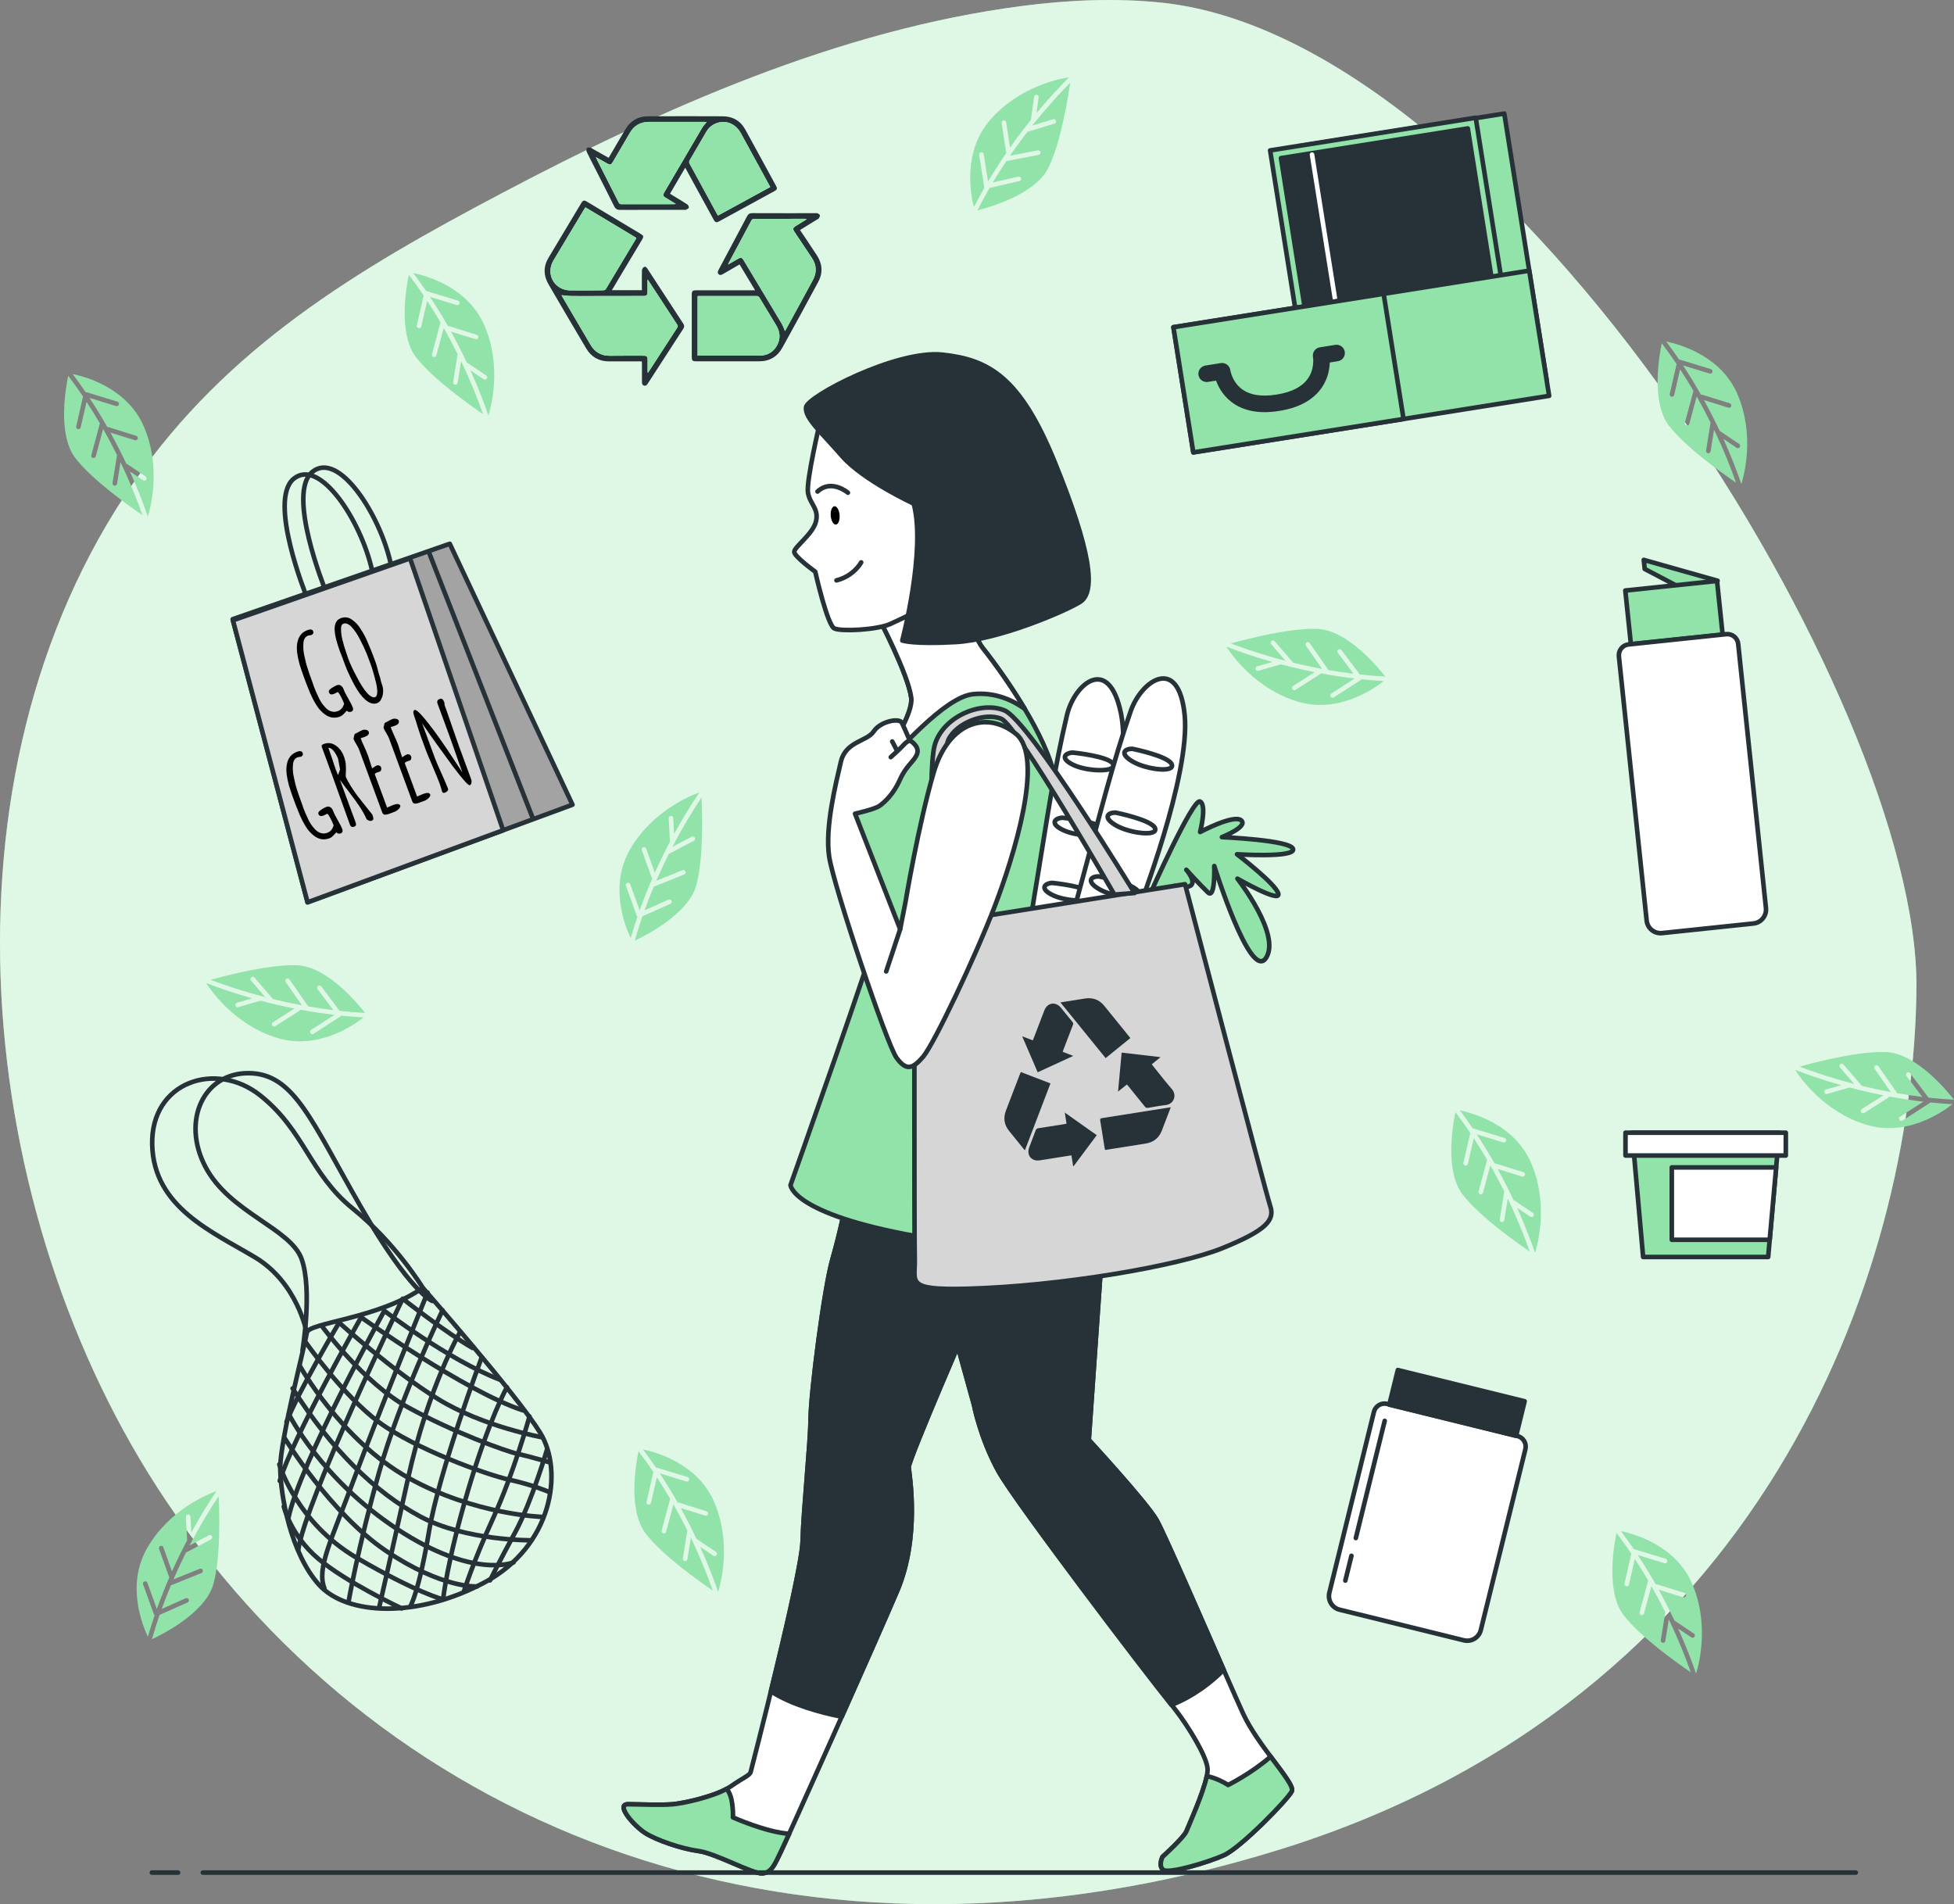 <?xml version="1.0" encoding="UTF-8" standalone="no"?>
<!-- Generator: Adobe Illustrator 27.5.0, SVG Export Plug-In . SVG Version: 6.00 Build 0)  -->

<svg
   version="1.1"
   x="0px"
   y="0px"
   viewBox="0 0 425.975 415.105"
   xml:space="preserve"
   id="svg108"
   sodipodi:docname="engagement-esg-clients.svg"
   width="425.975"
   height="415.105"
   inkscape:version="1.3.2 (091e20e, 2023-11-25, custom)"
   xmlns:inkscape="http://www.inkscape.org/namespaces/inkscape"
   xmlns:sodipodi="http://sodipodi.sourceforge.net/DTD/sodipodi-0.dtd"
   xmlns="http://www.w3.org/2000/svg"
   xmlns:svg="http://www.w3.org/2000/svg"><rect x="0" y="0" width="425.975" height="415.105" fill="#808080" stroke="none"/><defs
   id="defs108" /><sodipodi:namedview
   id="namedview108"
   pagecolor="#ffffff"
   bordercolor="#111111"
   borderopacity="1"
   inkscape:showpageshadow="0"
   inkscape:pageopacity="0"
   inkscape:pagecheckerboard="1"
   inkscape:deskcolor="#d1d1d1"
   inkscape:zoom="2.318"
   inkscape:cx="213.76186"
   inkscape:cy="207.72217"
   inkscape:window-width="2560"
   inkscape:window-height="1369"
   inkscape:window-x="1912"
   inkscape:window-y="-8"
   inkscape:window-maximized="1"
   inkscape:current-layer="svg108" />
<g
   id="Background_Simple"
   transform="matrix(-1,0,0,1,462.404,-42.322)">
	<g
   id="g2">
		<path
   style="fill:#92e3a9"
   d="M 397.661,111.384 C 383.964,101.249 368.893,92.832 353.049,84.464 317.8,65.848 279.514,48.82 239.659,43.632 229.593,42.322 219.367,41.848 209.252,42.894 133.466,50.734 43.96,195.12 44.613,257.84 c 0.653,62.72 34.019,155.008 138.529,187.59 104.51,32.582 194.67,-4.005 243.016,-75.871 42.125,-62.618 51.418,-158.157 7.043,-222.143 -10.172,-14.667 -22.204,-26.164 -35.54,-36.032 z"
   id="path1" />
		<path
   style="opacity:0.7;fill:#ffffff"
   d="M 397.661,111.384 C 383.964,101.249 368.893,92.832 353.049,84.464 317.8,65.848 279.514,48.82 239.659,43.632 229.593,42.322 219.367,41.848 209.252,42.894 133.466,50.734 43.96,195.12 44.613,257.84 c 0.653,62.72 34.019,155.008 138.529,187.59 104.51,32.582 194.67,-4.005 243.016,-75.871 42.125,-62.618 51.418,-158.157 7.043,-222.143 -10.172,-14.667 -22.204,-26.164 -35.54,-36.032 z"
   id="path2" />
	</g>
</g>
<g
   id="Leaves"
   transform="matrix(-1,0,0,1,462.404,-42.322)">
	<g
   id="g4">
		<path
   style="fill:#92e3a9"
   d="m 246.674,83.296 -6.503,-1.5 c -0.269,-0.062 -0.437,-0.331 -0.375,-0.6 0.062,-0.269 0.332,-0.437 0.6,-0.375 l 5.575,1.286 c -0.969,-1.623 -1.956,-3.179 -2.949,-4.666 l -7.05,-1.356 c -0.271,-0.052 -0.449,-0.314 -0.397,-0.585 0.053,-0.271 0.318,-0.444 0.585,-0.397 l 6.073,1.168 c -1.277,-1.862 -2.554,-3.602 -3.804,-5.223 -0.02,-0.003 -0.04,-0.003 -0.059,-0.009 l -5.851,-1.769 c -0.265,-0.08 -0.414,-0.359 -0.334,-0.623 0.08,-0.264 0.362,-0.413 0.623,-0.334 l 4.561,1.379 c -3.187,-4.012 -6.121,-7.175 -8.281,-9.355 0.497,3.428 2.093,13.216 4.79,18.608 2.904,5.809 13.036,8.64 15.454,9.242 -0.858,-1.686 -1.746,-3.32 -2.658,-4.891 z"
   id="path3" />
		<path
   style="fill:#92e3a9"
   d="m 236.456,66.982 -0.476,-3.429 c -0.038,-0.274 0.153,-0.526 0.426,-0.564 0.273,-0.042 0.526,0.153 0.564,0.426 l 0.68,4.898 c 0.006,0.041 -0.003,0.079 -0.007,0.118 1.482,1.84 3.024,3.869 4.574,6.068 l 0.839,-5.512 c 0.041,-0.273 0.296,-0.462 0.569,-0.419 0.273,0.041 0.461,0.296 0.419,0.569 l -0.952,6.258 c -0.013,0.084 -0.051,0.155 -0.098,0.218 1.354,1.97 2.705,4.073 4.021,6.293 l 0.939,-5.983 c 0.044,-0.273 0.296,-0.458 0.572,-0.417 0.273,0.043 0.459,0.299 0.417,0.572 l -1.089,6.938 c -0.011,0.071 -0.038,0.136 -0.076,0.195 0.791,1.378 1.566,2.802 2.317,4.265 0.717,-2.794 2.472,-12.062 -3.542,-19.002 -6.328,-7.301 -15.23,-9.011 -17.221,-9.311 1.847,1.842 4.344,4.477 7.124,7.819 z"
   id="path4" />
	</g>
	<g
   id="g6">
		<path
   style="fill:#92e3a9"
   d="m 96.9,121.685 1.495,6.504 c 0.062,0.269 -0.106,0.537 -0.375,0.599 -0.269,0.062 -0.538,-0.107 -0.599,-0.375 l -1.281,-5.576 c -1.035,1.581 -2.004,3.149 -2.907,4.693 l 1.864,6.933 c 0.072,0.267 -0.087,0.541 -0.353,0.613 -0.267,0.071 -0.539,-0.092 -0.613,-0.353 l -1.606,-5.973 c -1.116,1.963 -2.122,3.872 -3.034,5.705 0.006,0.019 0.015,0.037 0.018,0.057 l 0.968,6.035 c 0.044,0.273 -0.142,0.529 -0.414,0.573 -0.273,0.044 -0.53,-0.145 -0.573,-0.414 l -0.755,-4.704 c -2.215,4.62 -3.776,8.642 -4.791,11.538 2.865,-1.946 10.969,-7.662 14.64,-12.445 3.954,-5.152 2.069,-15.502 1.553,-17.94 -1.142,1.509 -2.222,3.023 -3.237,4.53 z"
   id="path5" />
		<path
   style="fill:#92e3a9"
   d="m 86.698,138.008 -2.876,1.928 c -0.229,0.154 -0.54,0.093 -0.694,-0.137 -0.157,-0.227 -0.093,-0.54 0.137,-0.694 l 4.107,-2.754 c 0.034,-0.023 0.072,-0.032 0.109,-0.045 1.007,-2.138 2.157,-4.411 3.457,-6.767 l -5.324,1.656 c -0.263,0.083 -0.545,-0.064 -0.626,-0.329 -0.082,-0.264 0.065,-0.544 0.329,-0.626 l 6.045,-1.881 c 0.081,-0.025 0.161,-0.022 0.239,-0.007 1.179,-2.079 2.48,-4.214 3.901,-6.369 l -5.791,1.772 c -0.264,0.08 -0.541,-0.066 -0.625,-0.332 -0.081,-0.264 0.068,-0.543 0.332,-0.625 l 6.716,-2.055 c 0.068,-0.021 0.139,-0.026 0.209,-0.017 0.894,-1.314 1.835,-2.633 2.822,-3.949 -2.826,0.577 -11.928,3.052 -15.539,11.496 -3.799,8.883 -1.444,17.637 -0.842,19.559 0.846,-2.464 2.124,-5.862 3.914,-9.824 z"
   id="path6" />
	</g>
	<g
   id="g8">
		<path
   style="fill:#92e3a9"
   d="m 319.966,363.214 1.495,6.504 c 0.062,0.269 -0.106,0.538 -0.375,0.6 -0.269,0.062 -0.538,-0.108 -0.599,-0.375 l -1.281,-5.576 c -1.035,1.581 -2.004,3.149 -2.907,4.693 l 1.864,6.933 c 0.072,0.267 -0.087,0.541 -0.353,0.613 -0.267,0.071 -0.539,-0.092 -0.613,-0.353 l -1.606,-5.973 c -1.116,1.963 -2.122,3.872 -3.034,5.705 0.006,0.019 0.015,0.037 0.018,0.057 l 0.968,6.035 c 0.044,0.273 -0.142,0.529 -0.414,0.573 -0.273,0.043 -0.53,-0.145 -0.573,-0.414 l -0.755,-4.704 c -2.215,4.62 -3.776,8.642 -4.791,11.538 2.865,-1.946 10.969,-7.662 14.64,-12.445 3.954,-5.152 2.069,-15.502 1.553,-17.94 -1.142,1.509 -2.222,3.023 -3.237,4.529 z"
   id="path7" />
		<path
   style="fill:#92e3a9"
   d="m 309.764,379.538 -2.876,1.928 c -0.229,0.154 -0.54,0.092 -0.693,-0.137 -0.157,-0.227 -0.093,-0.54 0.137,-0.694 l 4.107,-2.754 c 0.034,-0.023 0.072,-0.032 0.109,-0.045 1.007,-2.138 2.157,-4.411 3.457,-6.767 l -5.324,1.656 c -0.263,0.082 -0.545,-0.064 -0.626,-0.329 -0.082,-0.264 0.065,-0.544 0.329,-0.626 l 6.044,-1.881 c 0.081,-0.025 0.161,-0.022 0.239,-0.008 1.179,-2.079 2.48,-4.214 3.901,-6.368 l -5.791,1.772 c -0.264,0.08 -0.541,-0.066 -0.625,-0.332 -0.08,-0.264 0.068,-0.543 0.332,-0.625 l 6.716,-2.055 c 0.068,-0.021 0.139,-0.026 0.209,-0.017 0.894,-1.314 1.835,-2.633 2.822,-3.949 -2.826,0.577 -11.928,3.052 -15.539,11.496 -3.799,8.883 -1.443,17.637 -0.842,19.559 0.847,-2.464 2.124,-5.862 3.914,-9.824 z"
   id="path8" />
	</g>
	<g
   id="g10">
		<path
   style="fill:#92e3a9"
   d="m 388.366,262.688 4.008,-5.335 c 0.166,-0.221 0.479,-0.266 0.7,-0.1 0.22,0.166 0.265,0.481 0.1,0.7 l -3.436,4.574 c 1.876,-0.228 3.699,-0.498 5.461,-0.803 l 4.098,-5.895 c 0.158,-0.227 0.469,-0.283 0.696,-0.125 0.226,0.158 0.277,0.471 0.125,0.696 l -3.53,5.078 c 2.22,-0.412 4.328,-0.874 6.317,-1.358 0.011,-0.017 0.019,-0.035 0.032,-0.051 l 3.989,-4.631 c 0.18,-0.21 0.496,-0.233 0.705,-0.053 0.209,0.18 0.231,0.498 0.053,0.705 l -3.11,3.61 c 4.96,-1.286 9.041,-2.685 11.909,-3.776 -3.335,-0.936 -12.929,-3.446 -18.952,-3.168 -6.488,0.299 -13.184,8.412 -14.715,10.379 1.89,-0.102 3.744,-0.252 5.55,-0.447 z"
   id="path9" />
		<path
   style="fill:#92e3a9"
   d="m 407.422,259.963 3.328,0.955 c 0.265,0.076 0.419,0.353 0.343,0.618 -0.072,0.266 -0.353,0.419 -0.618,0.343 l -4.753,-1.365 c -0.04,-0.011 -0.071,-0.035 -0.105,-0.054 -2.283,0.608 -4.763,1.195 -7.401,1.72 l 4.698,3.002 c 0.233,0.148 0.302,0.458 0.152,0.69 -0.149,0.233 -0.458,0.301 -0.69,0.152 l -5.334,-3.408 c -0.071,-0.046 -0.121,-0.109 -0.16,-0.178 -2.35,0.439 -4.82,0.821 -7.383,1.124 l 5.089,3.284 c 0.232,0.15 0.298,0.457 0.149,0.692 -0.15,0.232 -0.459,0.298 -0.692,0.149 l -5.901,-3.809 c -0.06,-0.039 -0.109,-0.09 -0.147,-0.149 -1.581,0.164 -3.196,0.295 -4.838,0.389 2.263,1.789 10.023,7.151 18.806,4.468 9.24,-2.823 14.413,-10.267 15.495,-11.966 -2.434,0.943 -5.855,2.158 -10.038,3.343 z"
   id="path10" />
	</g>
	<g
   id="g12">
		<path
   style="fill:#92e3a9"
   d="m 41.979,281.61 4.008,-5.335 c 0.166,-0.221 0.479,-0.265 0.7,-0.1 0.22,0.166 0.265,0.481 0.1,0.7 l -3.436,4.574 c 1.876,-0.228 3.699,-0.498 5.461,-0.803 l 4.098,-5.895 c 0.158,-0.227 0.469,-0.283 0.696,-0.125 0.226,0.158 0.277,0.471 0.125,0.696 l -3.53,5.078 c 2.22,-0.412 4.328,-0.874 6.317,-1.358 0.011,-0.017 0.019,-0.035 0.032,-0.051 l 3.989,-4.631 c 0.18,-0.21 0.496,-0.233 0.705,-0.053 0.209,0.18 0.231,0.498 0.053,0.705 l -3.11,3.61 c 4.96,-1.286 9.041,-2.685 11.909,-3.776 -3.335,-0.935 -12.929,-3.446 -18.952,-3.168 -6.488,0.299 -13.184,8.412 -14.715,10.379 1.89,-0.102 3.744,-0.252 5.55,-0.447 z"
   id="path11" />
		<path
   style="fill:#92e3a9"
   d="m 61.035,278.885 3.328,0.955 c 0.265,0.076 0.419,0.353 0.343,0.618 -0.072,0.266 -0.353,0.419 -0.618,0.343 l -4.753,-1.365 c -0.039,-0.011 -0.071,-0.035 -0.105,-0.054 -2.283,0.608 -4.763,1.195 -7.401,1.72 l 4.698,3.002 c 0.233,0.148 0.302,0.458 0.152,0.69 -0.149,0.233 -0.458,0.301 -0.69,0.152 l -5.334,-3.408 c -0.071,-0.046 -0.121,-0.109 -0.16,-0.178 -2.35,0.439 -4.82,0.821 -7.383,1.124 l 5.089,3.285 c 0.232,0.151 0.298,0.457 0.149,0.692 -0.15,0.232 -0.459,0.298 -0.692,0.149 l -5.901,-3.809 c -0.06,-0.039 -0.109,-0.09 -0.147,-0.149 -1.581,0.164 -3.196,0.295 -4.838,0.388 2.263,1.789 10.023,7.151 18.806,4.468 9.24,-2.823 14.413,-10.267 15.495,-11.966 -2.434,0.943 -5.856,2.158 -10.038,3.343 z"
   id="path12" />
	</g>
	<g
   id="g14">
		<path
   style="fill:#92e3a9"
   d="m 165.96,189.36 4.008,-5.335 c 0.166,-0.221 0.479,-0.265 0.7,-0.1 0.22,0.166 0.265,0.481 0.1,0.7 l -3.437,4.574 c 1.876,-0.228 3.7,-0.498 5.461,-0.803 l 4.098,-5.895 c 0.158,-0.227 0.469,-0.283 0.696,-0.125 0.226,0.158 0.277,0.471 0.125,0.696 l -3.53,5.078 c 2.22,-0.412 4.328,-0.874 6.317,-1.358 0.011,-0.017 0.019,-0.035 0.032,-0.051 l 3.989,-4.631 c 0.18,-0.21 0.496,-0.233 0.705,-0.053 0.209,0.18 0.231,0.498 0.053,0.705 l -3.11,3.61 c 4.96,-1.286 9.041,-2.685 11.909,-3.776 -3.335,-0.935 -12.929,-3.446 -18.952,-3.168 -6.488,0.299 -13.184,8.412 -14.715,10.379 1.891,-0.102 3.745,-0.252 5.551,-0.447 z"
   id="path13" />
		<path
   style="fill:#92e3a9"
   d="m 185.015,186.634 3.328,0.955 c 0.265,0.076 0.419,0.353 0.343,0.618 -0.072,0.267 -0.353,0.419 -0.618,0.343 l -4.753,-1.365 c -0.039,-0.011 -0.071,-0.035 -0.105,-0.054 -2.283,0.608 -4.763,1.195 -7.401,1.72 l 4.698,3.002 c 0.233,0.148 0.302,0.458 0.152,0.69 -0.149,0.233 -0.458,0.301 -0.69,0.152 l -5.334,-3.408 c -0.071,-0.046 -0.121,-0.109 -0.16,-0.178 -2.35,0.439 -4.82,0.821 -7.383,1.124 l 5.089,3.285 c 0.232,0.15 0.298,0.456 0.149,0.691 -0.15,0.232 -0.459,0.298 -0.692,0.149 l -5.901,-3.809 c -0.06,-0.039 -0.109,-0.09 -0.147,-0.149 -1.581,0.164 -3.196,0.295 -4.838,0.389 2.263,1.789 10.023,7.151 18.806,4.468 9.24,-2.823 14.413,-10.267 15.495,-11.965 -2.434,0.943 -5.855,2.158 -10.038,3.342 z"
   id="path14" />
	</g>
	<g
   id="g16">
		<path
   style="fill:#92e3a9"
   d="m 322.354,242.073 -6.096,-2.715 c -0.252,-0.112 -0.366,-0.408 -0.254,-0.66 0.112,-0.252 0.41,-0.366 0.66,-0.254 l 5.226,2.328 c -0.641,-1.778 -1.312,-3.495 -2.003,-5.144 l -6.661,-2.678 c -0.257,-0.103 -0.38,-0.394 -0.278,-0.65 0.103,-0.256 0.397,-0.376 0.65,-0.278 l 5.738,2.307 c -0.898,-2.072 -1.819,-4.024 -2.735,-5.854 -0.019,-0.007 -0.039,-0.01 -0.057,-0.02 l -5.405,-2.854 c -0.245,-0.129 -0.338,-0.431 -0.209,-0.675 0.129,-0.244 0.434,-0.336 0.675,-0.209 l 4.213,2.225 c -2.361,-4.547 -4.637,-8.212 -6.342,-10.765 -0.167,3.46 -0.47,13.372 1.146,19.18 1.741,6.257 11.145,10.971 13.404,12.025 -0.518,-1.819 -1.078,-3.593 -1.672,-5.309 z"
   id="path15" />
		<path
   style="fill:#92e3a9"
   d="m 315.44,224.108 0.188,-3.457 c 0.015,-0.276 0.251,-0.487 0.526,-0.472 0.276,0.011 0.487,0.251 0.472,0.526 l -0.268,4.938 c -0.002,0.041 -0.018,0.077 -0.03,0.114 1.103,2.089 2.229,4.376 3.33,6.83 l 1.876,-5.25 c 0.092,-0.26 0.379,-0.397 0.639,-0.303 0.26,0.093 0.395,0.379 0.302,0.639 l -2.13,5.961 c -0.029,0.08 -0.079,0.142 -0.138,0.196 0.953,2.192 1.877,4.515 2.745,6.945 l 2.065,-5.694 c 0.095,-0.26 0.378,-0.392 0.641,-0.3 0.259,0.094 0.393,0.381 0.3,0.641 l -2.395,6.603 c -0.024,0.067 -0.063,0.127 -0.112,0.177 0.513,1.504 1.001,3.049 1.46,4.629 1.238,-2.605 4.731,-11.367 0.153,-19.329 -4.816,-8.375 -13.228,-11.755 -15.125,-12.43 1.463,2.16 3.412,5.224 5.501,9.036 z"
   id="path16" />
	</g>
	<g
   id="g18">
		<path
   style="fill:#92e3a9"
   d="m 427.611,394.369 -6.096,-2.715 c -0.252,-0.112 -0.366,-0.408 -0.253,-0.66 0.112,-0.252 0.409,-0.366 0.66,-0.254 l 5.226,2.328 c -0.641,-1.778 -1.312,-3.495 -2.003,-5.144 l -6.661,-2.678 c -0.257,-0.103 -0.38,-0.394 -0.278,-0.651 0.103,-0.256 0.397,-0.375 0.65,-0.278 l 5.738,2.307 c -0.898,-2.072 -1.819,-4.024 -2.735,-5.854 -0.019,-0.007 -0.039,-0.01 -0.057,-0.02 l -5.405,-2.854 c -0.245,-0.129 -0.338,-0.431 -0.209,-0.675 0.129,-0.244 0.434,-0.336 0.675,-0.209 l 4.213,2.224 c -2.361,-4.547 -4.637,-8.212 -6.341,-10.765 -0.167,3.46 -0.47,13.372 1.146,19.18 1.741,6.257 11.145,10.971 13.404,12.025 -0.52,-1.817 -1.08,-3.591 -1.674,-5.307 z"
   id="path17" />
		<path
   style="fill:#92e3a9"
   d="m 420.697,376.404 0.188,-3.457 c 0.015,-0.276 0.25,-0.487 0.526,-0.472 0.276,0.011 0.487,0.251 0.472,0.526 l -0.268,4.938 c -0.002,0.041 -0.018,0.077 -0.03,0.114 1.103,2.089 2.229,4.375 3.33,6.83 l 1.876,-5.25 c 0.092,-0.26 0.379,-0.397 0.639,-0.302 0.26,0.093 0.395,0.379 0.302,0.639 l -2.13,5.961 c -0.028,0.08 -0.079,0.142 -0.138,0.195 0.953,2.192 1.877,4.515 2.745,6.945 l 2.065,-5.694 c 0.095,-0.26 0.378,-0.392 0.641,-0.3 0.259,0.094 0.393,0.381 0.3,0.641 l -2.394,6.603 c -0.024,0.067 -0.063,0.127 -0.112,0.177 0.513,1.504 1.001,3.049 1.46,4.629 1.238,-2.605 4.731,-11.367 0.153,-19.329 -4.816,-8.375 -13.228,-11.755 -15.125,-12.43 1.462,2.16 3.41,5.223 5.5,9.036 z"
   id="path18" />
	</g>
	<g
   id="g20">
		<path
   style="fill:#92e3a9"
   d="m 141.878,289.299 1.494,6.504 c 0.062,0.269 -0.106,0.538 -0.375,0.6 -0.269,0.062 -0.538,-0.108 -0.599,-0.375 l -1.281,-5.576 c -1.035,1.581 -2.004,3.149 -2.907,4.693 l 1.864,6.933 c 0.072,0.267 -0.087,0.541 -0.353,0.613 -0.267,0.071 -0.539,-0.092 -0.613,-0.353 l -1.606,-5.973 c -1.116,1.963 -2.122,3.872 -3.034,5.705 0.006,0.019 0.015,0.037 0.018,0.057 l 0.968,6.035 c 0.044,0.273 -0.142,0.529 -0.414,0.573 -0.272,0.044 -0.53,-0.145 -0.573,-0.414 l -0.755,-4.704 c -2.215,4.62 -3.776,8.642 -4.791,11.538 2.865,-1.946 10.969,-7.662 14.64,-12.445 3.954,-5.152 2.069,-15.502 1.553,-17.94 -1.14,1.509 -2.221,3.023 -3.236,4.529 z"
   id="path19" />
		<path
   style="fill:#92e3a9"
   d="m 131.677,305.623 -2.876,1.928 c -0.229,0.154 -0.54,0.092 -0.694,-0.137 -0.157,-0.227 -0.093,-0.54 0.137,-0.694 l 4.107,-2.754 c 0.034,-0.023 0.072,-0.032 0.109,-0.045 1.007,-2.138 2.157,-4.411 3.457,-6.767 l -5.324,1.656 c -0.263,0.082 -0.545,-0.064 -0.626,-0.329 -0.082,-0.264 0.065,-0.544 0.329,-0.626 l 6.044,-1.881 c 0.081,-0.025 0.161,-0.022 0.239,-0.008 1.179,-2.079 2.48,-4.214 3.901,-6.368 l -5.791,1.772 c -0.264,0.08 -0.541,-0.066 -0.625,-0.332 -0.081,-0.264 0.068,-0.543 0.332,-0.625 l 6.716,-2.055 c 0.068,-0.021 0.139,-0.026 0.208,-0.017 0.894,-1.314 1.835,-2.633 2.822,-3.949 -2.826,0.577 -11.928,3.052 -15.539,11.496 -3.799,8.883 -1.444,17.637 -0.842,19.559 0.848,-2.464 2.125,-5.862 3.916,-9.824 z"
   id="path20" />
	</g>
	<g
   id="g22">
		<path
   style="fill:#92e3a9"
   d="m 106.77,381.019 1.494,6.504 c 0.062,0.269 -0.106,0.538 -0.375,0.599 -0.269,0.062 -0.538,-0.107 -0.6,-0.375 l -1.281,-5.576 c -1.035,1.581 -2.004,3.149 -2.907,4.692 l 1.864,6.933 c 0.072,0.267 -0.087,0.541 -0.353,0.613 -0.267,0.071 -0.539,-0.091 -0.613,-0.353 l -1.606,-5.972 c -1.116,1.963 -2.122,3.872 -3.034,5.705 0.006,0.019 0.015,0.037 0.018,0.057 l 0.968,6.035 c 0.044,0.273 -0.142,0.529 -0.414,0.573 -0.273,0.043 -0.53,-0.145 -0.573,-0.414 l -0.755,-4.704 c -2.215,4.621 -3.776,8.642 -4.791,11.539 2.865,-1.946 10.969,-7.662 14.64,-12.445 3.954,-5.152 2.069,-15.502 1.553,-17.94 -1.139,1.508 -2.22,3.022 -3.235,4.529 z"
   id="path21" />
		<path
   style="fill:#92e3a9"
   d="m 96.569,397.343 -2.876,1.928 c -0.229,0.154 -0.54,0.093 -0.694,-0.137 -0.157,-0.227 -0.093,-0.54 0.137,-0.694 l 4.107,-2.754 c 0.034,-0.023 0.072,-0.032 0.109,-0.045 1.007,-2.138 2.157,-4.411 3.457,-6.767 l -5.324,1.656 c -0.263,0.083 -0.545,-0.064 -0.626,-0.329 -0.082,-0.264 0.065,-0.544 0.329,-0.626 l 6.045,-1.881 c 0.081,-0.025 0.161,-0.022 0.239,-0.007 1.179,-2.079 2.48,-4.214 3.901,-6.369 l -5.791,1.772 c -0.264,0.08 -0.541,-0.066 -0.625,-0.332 -0.08,-0.264 0.068,-0.543 0.332,-0.625 l 6.716,-2.055 c 0.068,-0.021 0.139,-0.025 0.209,-0.017 0.894,-1.314 1.835,-2.633 2.822,-3.949 -2.826,0.577 -11.928,3.052 -15.539,11.496 -3.799,8.883 -1.444,17.637 -0.842,19.559 0.846,-2.465 2.123,-5.863 3.914,-9.824 z"
   id="path22" />
	</g>
	<g
   id="g24">
		<path
   style="fill:#92e3a9"
   d="m 370.044,106.751 1.495,6.504 c 0.062,0.269 -0.106,0.538 -0.375,0.6 -0.269,0.062 -0.538,-0.108 -0.599,-0.375 l -1.281,-5.576 c -1.035,1.581 -2.004,3.149 -2.907,4.692 l 1.864,6.933 c 0.072,0.267 -0.086,0.541 -0.353,0.613 -0.267,0.071 -0.539,-0.092 -0.613,-0.353 l -1.606,-5.973 c -1.116,1.963 -2.122,3.872 -3.034,5.705 0.006,0.019 0.015,0.037 0.018,0.057 l 0.968,6.035 c 0.044,0.273 -0.142,0.529 -0.414,0.573 -0.273,0.043 -0.53,-0.145 -0.573,-0.414 l -0.755,-4.704 c -2.215,4.621 -3.776,8.642 -4.791,11.538 2.865,-1.946 10.969,-7.662 14.64,-12.445 3.954,-5.152 2.069,-15.502 1.553,-17.94 -1.141,1.509 -2.222,3.023 -3.237,4.53 z"
   id="path23" />
		<path
   style="fill:#92e3a9"
   d="m 359.843,123.075 -2.876,1.928 c -0.229,0.154 -0.54,0.092 -0.694,-0.137 -0.157,-0.227 -0.093,-0.54 0.137,-0.694 l 4.107,-2.754 c 0.034,-0.023 0.072,-0.032 0.109,-0.045 1.007,-2.137 2.157,-4.411 3.457,-6.767 l -5.324,1.656 c -0.263,0.082 -0.545,-0.064 -0.626,-0.329 -0.082,-0.264 0.065,-0.544 0.329,-0.626 l 6.044,-1.881 c 0.081,-0.025 0.161,-0.022 0.239,-0.007 1.179,-2.079 2.48,-4.214 3.901,-6.368 l -5.791,1.772 c -0.264,0.08 -0.541,-0.066 -0.625,-0.332 -0.081,-0.264 0.068,-0.543 0.332,-0.625 l 6.716,-2.055 c 0.068,-0.021 0.139,-0.026 0.209,-0.017 0.894,-1.314 1.835,-2.633 2.822,-3.949 -2.826,0.577 -11.928,3.052 -15.539,11.496 -3.799,8.883 -1.443,17.637 -0.842,19.559 0.847,-2.466 2.124,-5.864 3.915,-9.825 z"
   id="path24" />
	</g>
	<g
   id="g26">
		<path
   style="fill:#92e3a9"
   d="m 444.296,128.769 1.495,6.504 c 0.062,0.269 -0.106,0.538 -0.375,0.599 -0.269,0.062 -0.538,-0.107 -0.6,-0.375 l -1.281,-5.576 c -1.035,1.581 -2.004,3.149 -2.907,4.693 l 1.864,6.933 c 0.072,0.267 -0.086,0.541 -0.353,0.613 -0.267,0.071 -0.539,-0.091 -0.613,-0.353 l -1.606,-5.973 c -1.116,1.963 -2.122,3.872 -3.034,5.705 0.006,0.019 0.015,0.037 0.018,0.057 l 0.968,6.035 c 0.044,0.273 -0.142,0.529 -0.414,0.573 -0.272,0.044 -0.53,-0.145 -0.573,-0.414 l -0.755,-4.704 c -2.215,4.62 -3.776,8.642 -4.791,11.538 2.865,-1.946 10.969,-7.662 14.64,-12.445 3.954,-5.152 2.069,-15.502 1.553,-17.94 -1.141,1.51 -2.221,3.023 -3.236,4.53 z"
   id="path25" />
		<path
   style="fill:#92e3a9"
   d="m 434.094,145.093 -2.876,1.928 c -0.229,0.154 -0.54,0.093 -0.694,-0.137 -0.157,-0.227 -0.092,-0.54 0.137,-0.694 l 4.107,-2.754 c 0.034,-0.023 0.072,-0.032 0.109,-0.045 1.007,-2.138 2.157,-4.412 3.457,-6.767 l -5.324,1.656 c -0.263,0.083 -0.545,-0.064 -0.626,-0.329 -0.082,-0.264 0.065,-0.544 0.329,-0.626 l 6.045,-1.881 c 0.081,-0.025 0.161,-0.022 0.239,-0.007 1.179,-2.079 2.48,-4.214 3.901,-6.369 l -5.791,1.773 c -0.264,0.08 -0.541,-0.067 -0.625,-0.332 -0.081,-0.264 0.068,-0.543 0.332,-0.625 l 6.716,-2.055 c 0.068,-0.021 0.139,-0.026 0.209,-0.017 0.893,-1.314 1.835,-2.633 2.822,-3.949 -2.826,0.577 -11.928,3.052 -15.539,11.496 -3.799,8.883 -1.443,17.637 -0.842,19.559 0.846,-2.465 2.124,-5.863 3.914,-9.825 z"
   id="path26" />
	</g>
</g>
<g
   id="Character"
   transform="matrix(-1,0,0,1,462.404,-42.322)">
	<g
   id="g61">
		<path
   style="fill:#ffffff;stroke:#263238;stroke-linecap:round;stroke-linejoin:round;stroke-miterlimit:10"
   d="m 250.165,327.835 c 0,0 14.264,32.822 14.14,34.371 -0.124,1.548 -2.505,15.123 2.526,26.952 5.03,11.828 23.993,54.115 25.336,56.819 1.343,2.704 1.973,4.572 4.037,4.737 2.065,0.165 10.218,-4.379 13.893,-4.865 3.675,-0.486 9.279,-2.377 11.746,-3.998 2.467,-1.621 6.471,-6.237 3.611,-6.205 -2.859,0.032 -7.03,0.219 -9.61,0.013 -2.581,-0.206 -9.724,-1.814 -12.677,-3.868 -2.953,-2.053 -4.223,-2.414 -4.419,-3.209 -0.196,-0.795 -11.118,-42.96 -11.316,-50.247 -0.198,-7.287 -1.688,-21.171 -1.751,-26.89 -0.063,-5.719 -2.939,-28.283 -4.767,-34.662 -1.829,-6.379 -2.924,-12.18 -2.924,-12.18 l -35.943,1.289 z"
   id="path27" />
		<path
   style="fill:#92e3a9;stroke:#263238;stroke-linecap:round;stroke-linejoin:round;stroke-miterlimit:10"
   d="m 292.167,445.976 c 1.343,2.704 1.973,4.572 4.037,4.737 2.064,0.165 10.218,-4.379 13.893,-4.866 3.675,-0.486 9.28,-2.377 11.746,-3.998 2.466,-1.621 6.471,-6.237 3.611,-6.205 -2.859,0.032 -7.03,0.219 -9.61,0.013 -2.375,-0.189 -8.605,-1.568 -11.886,-3.386 -0.432,0.646 -0.842,1.449 -1.017,2.357 -0.443,2.302 -0.309,3.871 -0.309,3.871 0,0 -7.088,3.199 -12.257,3.593 0.945,2.079 1.583,3.463 1.792,3.884 z"
   id="path28" />
		<path
   style="fill:#263238;stroke:#263238;stroke-linecap:round;stroke-linejoin:round;stroke-miterlimit:10"
   d="m 266.831,389.157 c 2.217,5.215 7.143,16.348 12.072,27.401 4.729,-0.93 10.887,-2.609 15.438,-5.52 -3.129,-12.764 -6.795,-28.51 -6.909,-32.704 -0.198,-7.288 -1.688,-21.171 -1.751,-26.89 -0.063,-5.719 -2.939,-28.283 -4.767,-34.662 -1.829,-6.379 -2.924,-12.18 -2.924,-12.18 l -35.943,1.289 8.119,21.944 c 0,0 14.264,32.822 14.14,34.371 -0.124,1.548 -2.505,15.122 2.525,26.951 z"
   id="path29" />
		<g
   id="g32">
			<path
   style="fill:#ffffff;stroke:#263238;stroke-linecap:round;stroke-linejoin:round;stroke-miterlimit:10"
   d="m 221.038,299.021 4.009,57.197 c 0,0 -12.577,13.63 -14.776,17.469 -2.2,3.838 -15.617,35.132 -18.869,42.209 -3.252,7.077 -11.395,15.193 -10.623,16.892 0.772,1.699 11.11,12.303 14.776,13.95 3.666,1.647 12.031,4.093 13.22,3.237 1.189,-0.855 0.203,-2.852 0.203,-2.852 0,0 -4.669,-4.204 -5.227,-5.607 -0.558,-1.402 -4.805,-10.751 -4.602,-13.603 0.203,-2.852 4.435,-9.507 6.765,-12.537 2.33,-3.03 34.899,-45.174 38.851,-52.391 3.952,-7.217 5.302,-14.381 5.302,-14.381 l 11.313,-40.911 c 0,-10e-4 -21.76,-0.697 -40.342,-8.672 z"
   id="path30" />
			<path
   style="fill:#263238;stroke:#263238;stroke-linecap:round;stroke-linejoin:round;stroke-miterlimit:10"
   d="m 250.067,348.604 11.313,-40.911 c 0,0 -21.76,-0.696 -40.343,-8.671 l 4.009,57.197 c 0,0 -12.577,13.63 -14.776,17.469 -1.568,2.737 -10.227,22.639 -14.626,32.656 2.363,2.398 6.175,5.554 11.373,7.655 5.922,-7.292 34.117,-44.385 37.747,-51.013 3.953,-7.218 5.303,-14.382 5.303,-14.382 z"
   id="path31" />
			<path
   style="fill:#92e3a9;stroke:#263238;stroke-linecap:round;stroke-linejoin:round;stroke-miterlimit:10"
   d="m 203.751,441.516 c -0.478,-1.201 -3.654,-8.22 -4.431,-12.005 -0.459,0.098 -0.941,0.222 -1.409,0.379 -1.868,0.63 -3.241,1.56 -3.241,1.56 0,0 -5.037,-2.498 -9.267,-6.188 -2.716,3.64 -5.053,6.579 -4.623,7.526 0.772,1.7 11.11,12.303 14.776,13.95 3.666,1.647 12.031,4.093 13.22,3.237 1.189,-0.855 0.203,-2.852 0.203,-2.852 0,0 -4.67,-4.205 -5.228,-5.607 z"
   id="path32" />
		</g>
		<path
   style="fill:#92e3a9;stroke:#263238;stroke-linecap:round;stroke-linejoin:round;stroke-miterlimit:10"
   d="m 270.907,176.908 c 0,0 -6.492,12.338 -7.157,17.54 -0.665,5.203 11.157,20.161 12.252,25.255 1.096,5.093 -5.077,22.872 -5.007,25.13 0.07,2.258 19.074,55.833 19.074,55.833 0,0 -0.247,6.237 -27.165,11.099 -26.918,4.861 -48.32,-12.363 -48.32,-12.363 0,0 14.999,-46.858 15.495,-53.076 0.496,-6.218 -0.325,-27.307 3.263,-37.783 3.588,-10.476 13.076,-22.734 14.746,-24.854 1.67,-2.12 2.118,-4.587 2.217,-5.83 0.099,-1.243 2.057,-10.098 2.057,-10.098 z"
   id="path33" />
		<path
   style="fill:#ffffff;stroke:#263238;stroke-linecap:round;stroke-linejoin:round;stroke-miterlimit:10"
   d="m 263.749,194.449 c 0.665,-5.203 7.157,-17.54 7.157,-17.54 l -18.545,-9.147 c 0,0 -1.957,8.854 -2.057,10.098 -0.099,1.243 -0.546,3.711 -2.217,5.83 -1.056,1.339 -5.233,6.73 -9.071,13.16 2.365,-1.707 6.298,-3.728 11.275,-3.202 6.157,0.65 15.931,12.083 21.246,17.316 -3.685,-6.111 -8.206,-13.242 -7.788,-16.515 z"
   id="path34" />
		<g
   id="g38">
			<path
   style="fill:#ffffff;stroke:#263238;stroke-linecap:round;stroke-linejoin:round;stroke-miterlimit:10"
   d="m 283.671,134.479 c 0,0 3.007,12.73 2.596,15.238 -0.412,2.508 -2.389,3.409 -1.766,6.21 0.623,2.802 4.84,5.679 4.756,6.73 -0.084,1.052 -4.576,4.293 -4.576,4.293 0,0 -2.622,11.646 -4.162,12.37 -1.54,0.724 -9.34,0.314 -12.201,-0.973 -2.861,-1.287 -6.32,-3.044 -6.32,-3.044 0,0 -3.445,-12.554 -3.228,-20.581 0.217,-8.028 7.874,-8.475 11.508,-11.573 3.634,-3.097 12.493,-10.647 13.393,-8.67 z"
   id="path35" />
			<path
   style="fill:none;stroke:#263238;stroke-linecap:round;stroke-linejoin:round;stroke-miterlimit:10"
   d="m 274.662,164.915 c 0,0 1.576,2.976 5.387,3.928"
   id="path36" />
			<path
   d="m 281.302,154.757 c -0.088,1.102 -0.591,1.961 -1.125,1.919 -0.533,-0.043 -0.894,-0.97 -0.806,-2.073 0.088,-1.102 0.591,-1.961 1.125,-1.918 0.533,0.042 0.894,0.969 0.806,2.072 z"
   id="path37" />
			<path
   style="fill:none;stroke:#263238;stroke-linecap:round;stroke-linejoin:round;stroke-miterlimit:10"
   d="m 277.557,149.729 c 0,0 3.614,-3.08 6.627,-0.249"
   id="path38" />
		</g>
		<path
   style="fill:#263238;stroke:#263238;stroke-linecap:round;stroke-linejoin:round;stroke-miterlimit:10"
   d="m 263.212,152.113 c 0,0 10.988,-5.051 15.648,-10.396 4.66,-5.344 8.067,-8.248 7.831,-10.596 -0.236,-2.348 -19.744,-12.583 -29.782,-11.478 -10.038,1.105 -16.895,4.792 -24.539,23.66 -7.644,18.867 -9.013,28.073 -5.378,30.269 3.636,2.195 17.765,8.191 27.038,8.719 9.273,0.528 11.671,-0.34 11.671,-0.34 0,0 -5.205,-19.681 -2.489,-29.838 z"
   id="path39" />
		<g
   id="g53">
			<g
   id="g45">
				<path
   style="fill:#ffffff;stroke:#263238;stroke-linecap:round;stroke-linejoin:round;stroke-miterlimit:10"
   d="m 223.801,241.24 c 0,0 -8.412,-30.392 -5.784,-43.334 2.628,-12.942 10.148,-6.567 11.786,0.311 2.724,11.439 4.425,23.213 6.341,34.805 1.076,6.51 2.202,13.28 3.079,19.922 0.831,6.297 2.576,13.811 -0.828,19.651 -2.175,3.732 -5.906,2.848 -8.239,-0.198 -2.328,-3.04 -2.622,-7.524 -3.282,-11.183 -1.195,-6.627 -2.185,-13.298 -3.073,-19.974 z"
   id="path40" />
				<g
   id="g44">
					<path
   style="fill:#ffffff;stroke:#263238;stroke-linecap:round;stroke-linejoin:round;stroke-miterlimit:10"
   d="m 228.607,206.379 c 0,0 -8.066,0.779 -8.89,2.537 -0.824,1.759 5.351,1.644 8.473,0.257 3.123,-1.386 2.235,-2.631 0.417,-2.794 z"
   id="path41" />
					<path
   style="fill:#ffffff;stroke:#263238;stroke-linecap:round;stroke-linejoin:round;stroke-miterlimit:10"
   d="m 230.833,220.584 c 0,0 -8.066,0.779 -8.89,2.537 -0.824,1.759 5.351,1.644 8.473,0.257 3.123,-1.386 2.235,-2.632 0.417,-2.794 z"
   id="path42" />
					<path
   style="fill:#ffffff;stroke:#263238;stroke-linecap:round;stroke-linejoin:round;stroke-miterlimit:10"
   d="m 233.059,234.788 c 0,0 -8.066,0.779 -8.89,2.537 -0.824,1.759 5.351,1.644 8.473,0.258 3.123,-1.387 2.235,-2.632 0.417,-2.795 z"
   id="path43" />
					<path
   style="fill:#ffffff;stroke:#263238;stroke-linecap:round;stroke-linejoin:round;stroke-miterlimit:10"
   d="m 235.285,248.993 c 0,0 -8.066,0.779 -8.89,2.537 -0.824,1.759 5.351,1.644 8.473,0.258 3.124,-1.387 2.235,-2.633 0.417,-2.795 z"
   id="path44" />
				</g>
			</g>
			<path
   style="fill:#92e3a9;stroke:#263238;stroke-linecap:round;stroke-linejoin:round;stroke-miterlimit:10"
   d="m 211.685,237.223 c 0,0 -9.321,-20.885 -10.876,-20.177 -1.555,0.708 -0.031,6.656 -0.031,6.656 0,0 -7.345,-3.915 -8.952,-2.545 -1.607,1.37 4.202,3.664 4.202,3.664 0,0 -15.032,0.632 -15.521,2.591 -0.489,1.958 12.227,1.141 12.227,1.141 0,0 -8.507,6.479 -9.009,8.603 -0.502,2.124 8.918,-3.284 8.918,-3.284 0,0 -9.63,12.216 -6.208,17.316 3.422,5.1 11.256,-20.076 11.256,-20.076 0,0 -0.25,7.304 1.371,5.769 1.621,-1.535 4.723,-4.95 4.723,-4.95 0,0 -2.566,2.958 -0.621,3.613 1.945,0.655 3.169,-0.08 3.169,-0.08 l 2.687,3.876 z"
   id="path45" />
			<g
   id="g51">
				<path
   style="fill:#ffffff;stroke:#263238;stroke-linecap:round;stroke-linejoin:round;stroke-miterlimit:10"
   d="m 214.275,240.733 c 0,0 -11.438,-29.387 -10.13,-42.528 1.308,-13.141 9.433,-7.559 11.757,-0.88 3.865,11.105 6.747,22.647 9.823,33.987 1.728,6.368 3.532,12.989 5.075,19.509 1.462,6.181 3.957,13.48 1.161,19.635 -1.787,3.932 -5.588,3.43 -8.217,0.635 -2.623,-2.789 -3.369,-7.221 -4.394,-10.794 -1.858,-6.475 -3.517,-13.012 -5.075,-19.564 z"
   id="path46" />
				<g
   id="g50">
					<path
   style="fill:#ffffff;stroke:#263238;stroke-linecap:round;stroke-linejoin:round;stroke-miterlimit:10"
   d="m 215.536,205.565 c 0,0 -7.946,1.589 -8.588,3.422 -0.642,1.833 5.489,1.096 8.456,-0.6 2.966,-1.695 1.957,-2.844 0.132,-2.822 z"
   id="path47" />
					<path
   style="fill:#ffffff;stroke:#263238;stroke-linecap:round;stroke-linejoin:round;stroke-miterlimit:10"
   d="m 219.185,219.472 c 0,0 -7.946,1.589 -8.588,3.422 -0.642,1.833 5.489,1.096 8.456,-0.6 2.967,-1.696 1.957,-2.844 0.132,-2.822 z"
   id="path48" />
					<path
   style="fill:#ffffff;stroke:#263238;stroke-linecap:round;stroke-linejoin:round;stroke-miterlimit:10"
   d="m 222.834,233.379 c 0,0 -7.946,1.589 -8.588,3.422 -0.642,1.833 5.489,1.096 8.456,-0.599 2.967,-1.695 1.957,-2.845 0.132,-2.823 z"
   id="path49" />
					<path
   style="fill:#ffffff;stroke:#263238;stroke-linecap:round;stroke-linejoin:round;stroke-miterlimit:10"
   d="m 226.484,247.286 c 0,0 -7.946,1.589 -8.588,3.422 -0.642,1.833 5.489,1.096 8.456,-0.6 2.966,-1.694 1.957,-2.844 0.132,-2.822 z"
   id="path50" />
				</g>
			</g>
			<g
   id="g52">
				<path
   style="fill:#d6d6d6;stroke:#263238;stroke-linecap:round;stroke-linejoin:round;stroke-miterlimit:10"
   d="m 204.061,235.077 58.986,9.379 c 0,0 0.069,67.53 -0.064,72.454 -0.133,4.924 2.132,6.723 -11.415,6.362 -20.292,-0.542 -46.092,-4.974 -55.651,-8.853 -9.56,-3.879 -11.46,-6.108 -10.438,-9.143 1.02,-3.036 18.582,-70.199 18.582,-70.199 z"
   id="path51" />
				<path
   style="fill:#d6d6d6;stroke:#263238;stroke-linecap:round;stroke-linejoin:round;stroke-miterlimit:10"
   d="m 215.076,236.994 c 0,0 22.999,-37.642 28.367,-39.811 5.367,-2.169 13.637,1.607 15.228,7.707 1.591,6.1 0.051,38.441 0.051,38.441 l -3.076,-0.505 c 0,0 1.787,-35.438 0.011,-39.216 -1.777,-3.778 -8.084,-6.099 -11.583,-4.56 -3.499,1.539 -24.61,38.293 -24.61,38.293 z"
   id="path52" />
			</g>
		</g>
		<g
   id="g54">
			<path
   style="fill:#ffffff;stroke:#263238;stroke-linecap:round;stroke-linejoin:round;stroke-miterlimit:10"
   d="m 265.007,238.97 c 0,0 -2.838,-17.004 -6.138,-28.219 -3.3,-11.215 -11.738,-13.519 -17.97,-8.423 -6.232,5.095 0.442,26.599 4.687,37.656 4.245,11.057 13.224,29.949 15.568,32.699 2.344,2.75 3.715,3.092 5.807,0.23 2.092,-2.862 13.698,-37.355 14.678,-43.802 0.98,-6.446 -1.504,-16.198 -2.543,-20.708 -1.038,-4.51 -5.706,-4.416 -7.161,-6.63 -1.455,-2.213 -5.586,-3.009 -6.141,-1.888 -0.555,1.121 -1.703,3.826 -1.703,3.826 0,0 -2.195,1.223 -1.629,2.899 0.565,1.676 2.362,2.518 3.743,5.658 1.381,3.139 3.335,4.926 4.438,5.713 1.102,0.787 5.36,1.722 5.36,1.722 l -9.836,25.184 z"
   id="path53" />
			
				<line
   style="fill:none;stroke:#263238;stroke-linecap:round;stroke-linejoin:round;stroke-miterlimit:10"
   x1="266.166"
   y1="244.888"
   x2="269.214"
   y2="254.094"
   id="line53" />
			<path
   style="fill:none;stroke:#263238;stroke-linecap:round;stroke-linejoin:round;stroke-miterlimit:10"
   d="m 264.09,203.711 c 0,0 0.706,0.297 1.246,0.93 0.54,0.633 2.881,2.738 2.881,2.738"
   id="path54" />
			
				<line
   style="fill:none;stroke:#263238;stroke-linecap:round;stroke-linejoin:round;stroke-miterlimit:10"
   x1="266.856"
   y1="205.943"
   x2="267.899"
   y2="203.96"
   id="line54" />
		</g>
		<g
   id="LdiMUf_2_">
			<g
   id="g60">
				<path
   style="fill:#263238"
   d="m 221.489,293.016 c -0.177,-0.028 -0.332,-0.053 -0.487,-0.077 -2.781,-0.441 -5.561,-0.885 -8.342,-1.323 -1.699,-0.267 -2.89,-1.179 -3.519,-2.784 -0.66,-1.682 -1.297,-3.374 -1.943,-5.062 -0.015,-0.039 -0.013,-0.085 -0.01,-0.069 4.979,0.79 9.969,1.586 14.961,2.368 0.344,0.054 0.467,0.151 0.405,0.524 -0.336,2.014 -0.646,4.033 -0.967,6.05 -0.019,0.112 -0.058,0.22 -0.098,0.373 z"
   id="path55" />
				<path
   style="fill:#263238"
   d="m 230.283,284.854 c -0.139,0.876 -0.259,1.63 -0.385,2.427 0.208,0.044 0.372,0.086 0.538,0.112 1.858,0.297 3.714,0.599 5.575,0.878 0.329,0.049 0.505,0.169 0.622,0.49 0.45,1.232 0.937,2.449 1.397,3.677 0.645,1.723 -0.51,3.124 -2.325,2.835 -2.131,-0.34 -4.263,-0.676 -6.395,-1.014 -0.142,-0.022 -0.285,-0.045 -0.479,-0.076 -0.126,0.794 -0.248,1.561 -0.37,2.328 -0.037,0.012 -0.074,0.023 -0.111,0.034 -1.665,-2.235 -3.33,-4.47 -5.033,-6.756 2.301,-1.631 4.585,-3.248 6.966,-4.935 z"
   id="path56" />
				<path
   style="fill:#263238"
   d="m 217.88,271.788 c 0.263,2.839 0.52,5.614 0.787,8.499 -0.687,-0.552 -1.285,-1.031 -1.923,-1.544 -0.109,0.121 -0.217,0.229 -0.313,0.348 -1.201,1.482 -2.406,2.961 -3.595,4.453 -0.206,0.258 -0.399,0.346 -0.736,0.286 -1.263,-0.224 -2.527,-0.455 -3.8,-0.601 -1.824,-0.21 -2.528,-2.146 -1.345,-3.509 1.412,-1.627 2.726,-3.339 4.082,-5.014 0.09,-0.111 0.174,-0.226 0.278,-0.361 -0.629,-0.514 -1.236,-1.01 -1.916,-1.566 2.868,-0.335 5.649,-0.66 8.481,-0.991 z"
   id="path57" />
				<path
   style="fill:#263238"
   d="m 215.982,268.617 c 0.712,-0.881 1.388,-1.718 2.065,-2.554 1.211,-1.494 2.418,-2.991 3.634,-4.481 1.091,-1.336 2.502,-1.85 4.198,-1.586 1.657,0.257 3.313,0.524 4.969,0.787 0.126,0.02 0.253,0.04 0.382,0.061 -3.29,4.053 -6.559,8.08 -9.857,12.143 -1.795,-1.456 -3.567,-2.892 -5.391,-4.37 z"
   id="path58" />
				<path
   style="fill:#263238"
   d="m 237.253,269.119 c 0.768,-0.292 1.487,-0.566 2.312,-0.88 -1.149,2.664 -2.255,5.231 -3.38,7.838 -2.576,-1.185 -5.107,-2.348 -7.755,-3.566 0.831,-0.324 1.554,-0.605 2.315,-0.901 -0.283,-0.746 -0.554,-1.464 -0.828,-2.181 -0.473,-1.238 -0.94,-2.479 -1.428,-3.711 -0.096,-0.241 -0.057,-0.401 0.097,-0.59 0.849,-1.037 1.678,-2.091 2.536,-3.12 1.181,-1.417 2.956,-1.121 3.619,0.596 0.771,1.998 1.532,3.999 2.299,5.998 0.06,0.163 0.131,0.321 0.213,0.517 z"
   id="path59" />
				<path
   style="fill:#263238"
   d="m 233.399,278.505 c 2.182,-0.837 4.3,-1.65 6.459,-2.478 0.071,0.157 0.135,0.281 0.185,0.411 1.019,2.651 2.034,5.303 3.054,7.954 0.623,1.62 0.416,3.114 -0.676,4.471 -1.087,1.35 -2.179,2.695 -3.271,4.041 -0.062,0.076 -0.138,0.141 -0.177,0.179 -1.852,-4.844 -3.704,-9.688 -5.574,-14.578 z"
   id="path60" />
			</g>
		</g>
	</g>
</g>
<g
   id="Bag_2"
   transform="matrix(-1,0,0,1,462.404,-42.322)">
	<g
   id="g81">
		<g
   id="g63">
			<path
   style="fill:none;stroke:#263238;stroke-linecap:round;stroke-linejoin:round;stroke-miterlimit:10"
   d="m 368.171,325.93 c 0,0 4.777,-1.786 15.539,-20.446 10.762,-18.661 14.485,-29.073 24.373,-29.211 9.889,-0.139 14.82,10.31 9.559,20.381 -5.261,10.071 -18.662,13.432 -21.013,20.195 -2.351,6.763 -0.178,19.807 -0.178,19.807"
   id="path61" />
			<path
   style="fill:none;stroke:#263238;stroke-linecap:round;stroke-linejoin:round;stroke-miterlimit:10"
   d="m 370.241,323.062 c 0,0 -20.37,23.152 -25.591,31.595 -5.22,8.443 -2.586,24.735 12.06,32.6 14.646,7.865 30.056,7.298 36.156,0.536 6.1,-6.762 8.414,-19.395 8.444,-25.479 0.029,-6.084 -5.525,-27.273 -5.777,-29.461 -0.253,-2.188 -15.689,-3.036 -25.292,-9.791 z"
   id="path62" />
			<path
   style="fill:none;stroke:#263238;stroke-linecap:round;stroke-linejoin:round;stroke-miterlimit:10"
   d="m 395.532,332.853 c 0,0 1.993,-10.859 11.228,-16.405 9.235,-5.546 22.152,-10.877 22.465,-24.606 0.313,-13.729 -13.921,-18.418 -23.61,-10.671 -9.69,7.747 -10.721,17.033 -20.131,24.633 -9.409,7.601 -15.244,17.258 -15.244,17.258"
   id="path63" />
		</g>
		<path
   style="fill:none;stroke:#263238;stroke-linecap:round;stroke-linejoin:round;stroke-miterlimit:10"
   d="m 359.398,336.167 c 5.653,-3.22 15.226,-10.719 15.226,-10.719 0,0 21.274,44.164 22.768,54.783"
   id="path64" />
		<path
   style="fill:none;stroke:#263238;stroke-linecap:round;stroke-linejoin:round;stroke-miterlimit:10"
   d="m 353.449,343.079 c 11.139,-4.256 25.169,-15.004 25.169,-15.004 0,0 18.478,33.311 20.931,45.261"
   id="path65" />
		<path
   style="fill:none;stroke:#263238;stroke-linecap:round;stroke-linejoin:round;stroke-miterlimit:10"
   d="m 348.431,349.767 c 12.647,-4.128 35.251,-20.279 35.251,-20.279 0,0 14.974,26.365 17.742,35.661"
   id="path66" />
		<path
   style="fill:none;stroke:#263238;stroke-linecap:round;stroke-linejoin:round;stroke-miterlimit:10"
   d="m 344.178,355.662 c 0,0 12.94,-2.316 22.747,-8.364 9.807,-6.049 21.556,-16.651 21.556,-16.651 0,0 8.897,15 11.46,21.652"
   id="path67" />
		<path
   style="fill:none;stroke:#263238;stroke-linecap:round;stroke-linejoin:round;stroke-miterlimit:10"
   d="m 392.183,331.461 c 0,0 -9.017,12.318 -18.785,17.691 -9.768,5.373 -21.22,9.531 -23.806,10.098 -2.586,0.567 -7.132,1.897 -7.132,1.897"
   id="path68" />
		<path
   style="fill:none;stroke:#263238;stroke-linecap:round;stroke-linejoin:round;stroke-miterlimit:10"
   d="m 395.727,334.979 c 0,0 -8.096,11.574 -15.934,17.379 -7.839,5.805 -23.366,11.44 -28.538,12.573 -5.172,1.134 -8.572,2.651 -8.572,2.651"
   id="path69" />
		<path
   style="fill:none;stroke:#263238;stroke-linecap:round;stroke-linejoin:round;stroke-miterlimit:10"
   d="m 344.082,373.008 c 0,0 14.741,-0.375 29.339,-8.538 14.598,-8.162 23.646,-24.427 23.646,-24.427"
   id="path70" />
		<path
   style="fill:none;stroke:#263238;stroke-linecap:round;stroke-linejoin:round;stroke-miterlimit:10"
   d="m 346.617,378.103 c 0,0 14.232,0.153 24.156,-5.171 9.924,-5.324 19.361,-14.586 27.84,-27.932"
   id="path71" />
		<path
   style="fill:none;stroke:#263238;stroke-linecap:round;stroke-linejoin:round;stroke-miterlimit:10"
   d="m 350.444,382.914 c 0,0 8.637,3.736 25.313,-7.217 16.676,-10.953 23.685,-25.103 23.685,-25.103"
   id="path72" />
		<path
   style="fill:none;stroke:#263238;stroke-linecap:round;stroke-linejoin:round;stroke-miterlimit:10"
   d="m 358.434,388.167 c 0,0 7.591,0.483 19.799,-7.739 12.208,-8.222 22.186,-24.712 22.186,-24.712"
   id="path73" />
		<path
   style="fill:none;stroke:#263238;stroke-linecap:round;stroke-linejoin:round;stroke-miterlimit:10"
   d="m 374.829,392.954 c 0,0 12.099,-5.676 18.184,-10.825 6.085,-5.149 7.527,-11.408 7.527,-11.408"
   id="path74" />
		<path
   style="fill:none;stroke:#263238;stroke-linecap:round;stroke-linejoin:round;stroke-miterlimit:10"
   d="m 369.198,324.095 c 0,0 10.987,27.009 16.016,40.626 5.029,13.617 8.199,19.427 6.464,23.873"
   id="path75" />
		<path
   style="fill:none;stroke:#263238;stroke-linecap:round;stroke-linejoin:round;stroke-miterlimit:10"
   d="m 365.92,327.972 c 0,0 9.311,19.172 13.868,35.395 4.557,16.222 6.648,28.232 6.648,28.232"
   id="path76" />
		<path
   style="fill:none;stroke:#263238;stroke-linecap:round;stroke-linejoin:round;stroke-miterlimit:10"
   d="m 362.059,332.613 c 0,0 7.027,12.178 11.362,31.858 4.335,19.68 6.31,28.212 6.31,28.212"
   id="path77" />
		<path
   style="fill:none;stroke:#263238;stroke-linecap:round;stroke-linejoin:round;stroke-miterlimit:10"
   d="m 357.384,338.203 c 0,0 9.284,24.756 11.502,38.009 2.217,13.253 4.038,16.232 4.038,16.232"
   id="path78" />
		<path
   style="fill:none;stroke:#263238;stroke-linecap:round;stroke-linejoin:round;stroke-miterlimit:10"
   d="m 351.896,344.744 c 0,0 3.866,6.888 8.463,22.434 4.596,15.546 5.45,23.814 5.45,23.814 0,0 5.789,-1.457 18.839,-9.071 13.05,-7.614 16.866,-20.356 16.866,-20.356"
   id="path79" />
		<path
   style="fill:none;stroke:#263238;stroke-linecap:round;stroke-linejoin:round;stroke-miterlimit:10"
   d="m 346.976,351.118 c 0,0 3.393,12.245 7.885,22.081 4.492,9.836 6.369,15.929 6.369,15.929"
   id="path80" />
		<path
   style="fill:none;stroke:#263238;stroke-linecap:round;stroke-linejoin:round;stroke-miterlimit:10"
   d="m 343.163,358.355 c 0,0 3.325,11.363 6.927,17.996 3.602,6.633 5.49,10.493 5.49,10.493"
   id="path81" />
	</g>
</g>
<g
   id="Bag_1"
   transform="translate(-310.17,-51.382)">
	<g
   id="g91">
		<g
   id="g84">
			<g
   id="g83">
				<path
   style="fill:none;stroke:#263238;stroke-linecap:round;stroke-linejoin:round;stroke-miterlimit:10"
   d="m 376.981,181.371 c 0,0 -8.49,-20.958 -2.778,-25.624 5.711,-4.666 14.664,9.202 17.051,19.854"
   id="path82" />
				<path
   style="fill:none;stroke:#263238;stroke-linecap:round;stroke-linejoin:round;stroke-miterlimit:10"
   d="m 381.042,179.875 c 0,0 -8.49,-20.958 -2.778,-25.624 5.711,-4.667 14.664,9.202 17.051,19.854"
   id="path83" />
			</g>
			<polygon
   style="fill:#a3a3a3;stroke:#263238;stroke-linecap:round;stroke-linejoin:round;stroke-miterlimit:10"
   points="434.973,226.807 377.218,248.085 360.95,186.613 360.897,186.364 408.22,169.927 "
   id="polygon83" />
			<polygon
   style="fill:#d6d6d6;stroke:#263238;stroke-linecap:round;stroke-linejoin:round;stroke-miterlimit:10"
   points="377.218,248.085 360.95,186.613 399.563,173.116 419.858,232.376 "
   id="polygon84" />
			
				<line
   style="fill:none;stroke:#263238;stroke-linecap:round;stroke-linejoin:round;stroke-miterlimit:10"
   x1="403.769"
   y1="172.015"
   x2="426.341"
   y2="229.806"
   id="line84" />
		</g>
		<g
   id="g90">
			<path
   d="m 381.87,207.6 c -0.593,-0.209 -1.246,-0.699 -1.958,-1.47 -0.455,-0.509 -0.952,-1.28 -1.492,-2.311 -0.434,-0.838 -0.795,-1.649 -1.084,-2.434 -0.091,-0.198 -0.229,-0.548 -0.414,-1.05 l -0.295,-0.8 -0.347,-0.941 c -0.248,-0.674 -0.522,-1.492 -0.822,-2.45 -0.233,-0.823 -0.407,-1.686 -0.525,-2.587 -0.096,-0.891 -0.053,-1.691 0.131,-2.4 0.173,-0.741 0.543,-1.358 1.109,-1.852 0.352,-0.254 0.7,-0.445 1.045,-0.572 0.66,-0.243 1.07,-0.144 1.232,0.295 0.064,0.173 0.056,0.331 -0.025,0.477 -0.08,0.145 -0.214,0.252 -0.402,0.321 -0.063,0.023 -0.182,0.04 -0.356,0.051 l -0.347,0.075 c -0.298,0.11 -0.531,0.298 -0.7,0.565 -0.169,0.267 -0.268,0.602 -0.298,1.005 -0.083,0.886 -0.023,1.799 0.181,2.74 0.232,1.162 0.49,2.154 0.776,2.975 0.228,0.718 0.487,1.469 0.776,2.254 l 0.234,0.635 c 0.065,0.226 0.158,0.503 0.28,0.833 0.295,0.8 0.623,1.57 0.985,2.31 0.398,0.887 0.86,1.607 1.385,2.163 0.523,0.645 1.121,1.013 1.796,1.102 0.325,0.059 0.682,0.016 1.075,-0.128 0.691,-0.255 1.15,-0.798 1.378,-1.631 -0.218,-0.543 -0.455,-1.066 -0.711,-1.569 -0.257,-0.502 -0.483,-0.824 -0.678,-0.966 -0.016,0.006 -0.049,0.023 -0.101,0.051 -0.052,0.028 -0.13,0.07 -0.234,0.126 l -0.547,0.255 c -0.534,0.197 -0.885,0.068 -1.052,-0.387 -0.052,-0.142 -0.019,-0.296 0.097,-0.463 0.116,-0.167 0.299,-0.324 0.549,-0.47 0.399,-0.271 0.77,-0.471 1.116,-0.598 0.313,-0.116 0.601,-0.088 0.86,0.085 0.259,0.172 0.456,0.438 0.589,0.799 0.191,0.518 0.529,1.195 1.016,2.031 0.481,0.821 0.816,1.49 1.007,2.008 0.064,0.173 0.063,0.342 0,0.508 -0.064,0.166 -0.174,0.278 -0.331,0.336 -0.392,0.145 -0.719,0.078 -0.982,-0.199 l -0.009,-0.024 -0.422,0.45 c -0.373,0.44 -0.724,0.721 -1.053,0.843 -0.866,0.315 -1.675,0.32 -2.432,0.009 z"
   id="path84" />
			<path
   d="m 391.056,204.671 c -0.45,-0.155 -0.889,-0.43 -1.319,-0.824 -0.768,-0.68 -1.533,-1.717 -2.295,-3.111 -0.533,-0.962 -1.084,-2.096 -1.654,-3.401 l -0.483,-1.238 -0.468,-1.271 c -0.166,-0.403 -0.356,-0.893 -0.57,-1.474 -0.347,-0.941 -0.614,-1.787 -0.801,-2.538 -0.215,-0.776 -0.333,-1.579 -0.354,-2.409 0.014,-0.736 0.208,-1.324 0.58,-1.764 0.236,-0.229 0.495,-0.396 0.777,-0.5 0.832,-0.307 1.612,-0.219 2.342,0.26 0.805,0.541 1.461,1.235 1.97,2.081 0.656,1.006 1.184,2.005 1.585,2.998 0.473,1.091 0.892,2.131 1.256,3.119 l 0.494,1.341 c 0.098,0.267 0.244,0.784 0.437,1.55 0.151,0.603 0.302,1.109 0.453,1.517 l 0.035,0.094 c 0.068,0.474 0.212,1.009 0.431,1.605 0.162,0.439 0.235,0.929 0.22,1.47 -0.014,0.54 -0.134,1.038 -0.358,1.495 -0.207,0.504 -0.53,0.837 -0.968,0.998 -0.424,0.157 -0.861,0.157 -1.31,0.002 z m 1.359,-2.479 c -0.003,-0.587 -0.098,-1.269 -0.286,-2.046 -0.188,-0.777 -0.425,-1.648 -0.708,-2.612 -0.119,-0.419 -0.297,-0.951 -0.534,-1.594 l -0.821,-2.157 c -0.344,-0.836 -0.829,-1.86 -1.453,-3.074 -0.525,-1.036 -1.113,-1.906 -1.764,-2.611 -0.301,-0.335 -0.61,-0.568 -0.927,-0.702 -0.316,-0.133 -0.608,-0.15 -0.875,-0.052 -0.392,0.145 -0.57,0.558 -0.532,1.238 0.002,0.73 0.104,1.495 0.309,2.292 0.212,0.866 0.449,1.679 0.711,2.438 l 0.262,0.785 c 0.065,0.226 0.168,0.527 0.307,0.903 l 0.035,0.094 c 0.387,1.051 0.973,2.306 1.76,3.762 1.02,1.994 1.935,3.341 2.745,4.041 0.517,0.434 0.947,0.587 1.292,0.46 0.314,-0.115 0.474,-0.503 0.479,-1.165 z"
   id="path85" />
			<path
   d="m 379.586,234.125 c -0.593,-0.209 -1.246,-0.699 -1.958,-1.47 -0.455,-0.509 -0.952,-1.28 -1.492,-2.311 -0.434,-0.838 -0.795,-1.649 -1.084,-2.434 -0.091,-0.198 -0.229,-0.548 -0.414,-1.051 l -0.295,-0.8 -0.347,-0.942 c -0.248,-0.674 -0.522,-1.491 -0.822,-2.45 -0.233,-0.823 -0.407,-1.686 -0.525,-2.587 -0.096,-0.891 -0.053,-1.691 0.131,-2.4 0.173,-0.741 0.542,-1.358 1.109,-1.852 0.352,-0.254 0.7,-0.445 1.045,-0.572 0.66,-0.243 1.07,-0.144 1.232,0.295 0.064,0.173 0.056,0.331 -0.025,0.477 -0.08,0.145 -0.214,0.252 -0.402,0.321 -0.063,0.023 -0.182,0.04 -0.356,0.051 l -0.347,0.075 c -0.298,0.11 -0.531,0.298 -0.7,0.565 -0.169,0.267 -0.268,0.602 -0.298,1.005 -0.084,0.886 -0.023,1.8 0.181,2.74 0.232,1.163 0.49,2.154 0.776,2.975 0.228,0.718 0.487,1.469 0.776,2.254 l 0.234,0.635 c 0.065,0.226 0.158,0.503 0.28,0.832 0.295,0.8 0.623,1.57 0.985,2.31 0.398,0.887 0.86,1.608 1.385,2.163 0.523,0.645 1.121,1.013 1.796,1.102 0.325,0.059 0.682,0.016 1.075,-0.128 0.691,-0.255 1.15,-0.798 1.378,-1.631 -0.218,-0.543 -0.455,-1.066 -0.711,-1.569 -0.257,-0.502 -0.483,-0.824 -0.678,-0.966 -0.016,0.006 -0.049,0.023 -0.101,0.051 -0.052,0.028 -0.13,0.07 -0.234,0.126 l -0.547,0.255 c -0.534,0.197 -0.885,0.068 -1.052,-0.387 -0.052,-0.141 -0.019,-0.296 0.097,-0.463 0.116,-0.167 0.299,-0.324 0.549,-0.47 0.399,-0.271 0.77,-0.471 1.116,-0.598 0.313,-0.115 0.6,-0.087 0.86,0.085 0.259,0.172 0.456,0.438 0.589,0.799 0.191,0.518 0.529,1.195 1.016,2.031 0.481,0.822 0.817,1.49 1.007,2.008 0.064,0.173 0.063,0.342 0,0.508 -0.064,0.166 -0.174,0.278 -0.331,0.336 -0.392,0.145 -0.72,0.078 -0.982,-0.199 l -0.009,-0.024 -0.422,0.45 c -0.373,0.44 -0.724,0.721 -1.053,0.843 -0.866,0.318 -1.675,0.322 -2.432,0.012 z"
   id="path86" />
			<path
   d="m 390.092,229.988 -0.026,-0.07 c -0.354,-0.814 -0.836,-1.688 -1.448,-2.621 -0.611,-0.933 -1.41,-2.037 -2.397,-3.314 -0.744,-0.955 -1.392,-1.821 -1.946,-2.598 l 3.417,9.273 c 0.092,0.251 0.116,0.452 0.074,0.601 -0.043,0.15 -0.19,0.27 -0.441,0.363 -0.188,0.069 -0.359,0.066 -0.512,-0.012 -0.153,-0.077 -0.265,-0.21 -0.334,-0.398 l -0.069,-0.188 -2.502,-6.937 c -0.72,-2.051 -1.552,-4.356 -2.494,-6.913 l -1.067,-2.895 c -0.069,-0.188 -0.078,-0.332 -0.025,-0.432 0.052,-0.099 0.204,-0.195 0.455,-0.288 0.392,-0.144 0.781,-0.203 1.165,-0.175 0.385,0.027 0.744,0.131 1.077,0.311 0.689,0.37 1.245,0.913 1.67,1.63 0.178,0.291 0.342,0.641 0.492,1.048 0.087,0.236 0.163,0.501 0.228,0.798 0.065,0.297 0.104,0.488 0.117,0.572 0.027,0.168 0.043,0.43 0.048,0.784 0.006,0.354 0.01,0.584 0.014,0.69 l -0.039,0.763 -0.01,0.698 c 0.224,0.559 0.585,1.237 1.083,2.034 0.498,0.797 0.993,1.523 1.485,2.18 0.347,0.46 0.948,1.219 1.801,2.277 l 1.446,1.82 0.017,0.047 c 0.098,0.267 0.159,0.503 0.181,0.709 0.046,0.268 -0.073,0.455 -0.355,0.559 -0.299,0.109 -0.667,0.003 -1.105,-0.316 z m -5.791,-10.858 -0.393,-2.154 c -0.013,-0.084 -0.046,-0.197 -0.098,-0.338 -0.168,-0.455 -0.448,-0.949 -0.84,-1.481 -0.199,-0.248 -0.408,-0.442 -0.629,-0.584 -0.222,-0.141 -0.414,-0.191 -0.576,-0.148 l 0.82,2.371 c 0.34,1.069 0.617,1.893 0.831,2.473 0.202,0.549 0.343,0.908 0.422,1.074 0.139,-0.301 0.293,-0.705 0.463,-1.213 z"
   id="path87" />
			<path
   d="m 394.132,228.98 c -0.296,0.02 -0.51,-0.15 -0.643,-0.511 l -5.038,-13.675 c -0.098,-0.267 -0.292,-0.649 -0.583,-1.148 -0.289,-0.446 -0.491,-0.825 -0.607,-1.14 l -0.026,-0.071 c 0.105,-0.537 0.197,-0.892 0.276,-1.064 0.22,-0.081 0.498,-0.219 0.836,-0.415 0.307,-0.184 0.586,-0.322 0.837,-0.415 0.251,-0.093 0.521,-0.107 0.812,-0.045 0.291,0.063 0.473,0.196 0.548,0.399 0.173,0.471 -0.101,0.84 -0.822,1.105 l -0.33,0.122 c -0.099,0.019 -0.212,0.051 -0.338,0.097 -0.141,0.052 -0.225,0.092 -0.251,0.119 0.197,0.533 0.465,1.165 0.805,1.895 l 0.29,0.642 0.525,1.277 c 0.11,0.298 0.254,0.762 0.432,1.391 l 0.438,1.336 0.304,-0.192 c 0.279,-0.21 0.521,-0.352 0.724,-0.427 0.173,-0.064 0.355,-0.055 0.545,0.026 0.19,0.082 0.317,0.209 0.381,0.381 0.069,0.188 0.073,0.378 0.01,0.571 -0.063,0.193 -0.181,0.32 -0.354,0.384 l -0.291,0.081 -0.306,0.113 c -0.236,0.087 -0.379,0.202 -0.433,0.347 l 2.679,7.273 1.292,-0.556 c 0.894,-0.329 1.417,-0.29 1.567,0.118 l 0.035,0.094 c -0.024,0.223 -0.141,0.439 -0.349,0.65 -0.208,0.21 -0.423,0.374 -0.647,0.492 l -0.768,0.31 -0.729,0.269 c -0.3,0.109 -0.574,0.165 -0.821,0.167 z"
   id="path88" />
			<path
   d="m 400.674,226.57 c -0.296,0.02 -0.51,-0.15 -0.643,-0.511 l -5.038,-13.675 c -0.098,-0.267 -0.292,-0.649 -0.583,-1.148 -0.289,-0.446 -0.491,-0.825 -0.607,-1.14 l -0.026,-0.071 c 0.105,-0.537 0.197,-0.892 0.276,-1.064 0.22,-0.081 0.498,-0.219 0.836,-0.415 0.307,-0.184 0.586,-0.323 0.837,-0.415 0.251,-0.092 0.521,-0.107 0.812,-0.045 0.29,0.063 0.473,0.196 0.548,0.399 0.173,0.471 -0.101,0.839 -0.822,1.105 l -0.33,0.122 c -0.099,0.019 -0.212,0.051 -0.338,0.097 -0.141,0.052 -0.225,0.092 -0.251,0.119 0.197,0.533 0.465,1.165 0.805,1.895 l 0.289,0.642 0.525,1.277 c 0.11,0.298 0.254,0.762 0.432,1.391 l 0.438,1.336 0.304,-0.192 c 0.279,-0.21 0.521,-0.352 0.724,-0.427 0.173,-0.064 0.354,-0.055 0.545,0.026 0.19,0.082 0.317,0.209 0.381,0.381 0.069,0.188 0.073,0.378 0.01,0.571 -0.063,0.193 -0.181,0.32 -0.354,0.384 l -0.291,0.081 -0.306,0.113 c -0.235,0.087 -0.379,0.202 -0.433,0.347 l 2.679,7.273 1.292,-0.556 c 0.894,-0.33 1.417,-0.29 1.567,0.118 l 0.035,0.094 c -0.024,0.223 -0.141,0.44 -0.349,0.65 -0.208,0.21 -0.423,0.374 -0.647,0.492 l -0.769,0.31 -0.729,0.269 c -0.297,0.109 -0.571,0.165 -0.819,0.167 z"
   id="path89" />
			<path
   d="m 408.87,218.418 c -2.492,-3.377 -4.721,-6.503 -6.689,-9.378 l 2.844,7.72 c 0.243,0.659 0.719,1.758 1.429,3.296 0.745,1.686 1.211,2.779 1.396,3.281 0.052,0.141 0.01,0.295 -0.125,0.46 -0.135,0.167 -0.313,0.289 -0.532,0.37 -0.33,0.121 -0.541,0.057 -0.633,-0.194 l -0.204,-0.7 c -0.154,-0.514 -0.26,-0.849 -0.318,-1.006 -0.306,-0.831 -0.839,-2.132 -1.598,-3.902 -0.771,-1.801 -1.228,-2.898 -1.372,-3.29 l -1.11,-3.013 c -0.179,-0.486 -0.421,-1.217 -0.727,-2.191 -0.244,-0.855 -0.478,-1.588 -0.703,-2.2 l -0.052,-0.141 c -0.289,-0.785 -0.261,-1.241 0.084,-1.368 0.203,-0.075 0.59,0.175 1.158,0.749 0.935,0.939 2.34,2.72 4.215,5.344 1.079,1.527 2.417,3.511 4.012,5.953 -0.04,-0.057 0.285,0.439 0.975,1.485 l 0.066,0.109 c -0.561,-1.522 -1.048,-2.893 -1.461,-4.113 l -1.462,-4.113 -2.566,-6.967 c -0.082,-0.415 0.096,-0.704 0.536,-0.866 0.423,-0.156 0.748,0.072 0.973,0.684 l 0.052,0.141 c -0.024,0.223 0.012,0.468 0.11,0.735 0.353,0.957 0.862,2.409 1.525,4.357 0.67,1.963 1.184,3.431 1.542,4.404 l 2.645,7.179 c 0.092,0.251 0.114,0.515 0.065,0.792 -0.05,0.276 -0.168,0.45 -0.357,0.519 -0.315,0.117 -1.554,-1.262 -3.718,-4.136 z"
   id="path90" />
		</g>
	</g>
</g>
<g
   id="Recycle_Icon"
   transform="matrix(-1,0,0,1,462.404,-42.322)">
	<g
   id="_x31_Kyg3j_2_">
		<g
   id="g99">
			<path
   style="fill:#263238"
   d="m 329.014,105.581 c -0.546,-0.919 -1.053,-1.776 -1.563,-2.63 -1.668,-2.789 -3.337,-5.577 -5.005,-8.367 -0.406,-0.68 -0.366,-0.883 0.293,-1.278 3.917,-2.352 7.836,-4.7 11.757,-7.048 0.561,-0.336 0.833,-0.268 1.166,0.289 2.395,3.994 4.796,7.984 7.178,11.985 1.139,1.912 1.087,3.872 -0.009,5.762 -2.716,4.682 -5.466,9.343 -8.227,13.998 -1.1,1.855 -2.77,2.798 -4.933,2.811 -2.162,0.013 -4.325,-0.002 -6.487,-0.004 -0.21,0 -0.419,0 -0.692,0 -0.012,0.212 -0.03,0.397 -0.031,0.582 -0.004,1.283 -0.006,2.567 -0.004,3.85 0,0.368 -0.022,0.726 -0.453,0.848 -0.425,0.12 -0.636,-0.163 -0.837,-0.475 -2.566,-3.97 -5.132,-7.94 -7.71,-11.903 -0.253,-0.39 -0.278,-0.705 -0.016,-1.104 2.6,-3.969 5.186,-7.947 7.777,-11.922 0.019,-0.029 0.041,-0.057 0.058,-0.088 0.178,-0.308 0.464,-0.521 0.777,-0.34 0.207,0.12 0.401,0.45 0.408,0.692 0.039,1.247 0.017,2.496 0.016,3.744 0,0.188 0,0.377 0,0.598 2.191,0 4.32,0 6.537,0 z m -7.906,17.955 c 0.039,-0.01 0.077,-0.02 0.116,-0.03 0,-0.886 -0.003,-1.773 0.001,-2.659 0.003,-0.83 0.156,-0.983 0.988,-0.982 2.409,0.002 4.817,-0.013 7.226,0.016 1.905,0.023 3.289,-0.786 4.245,-2.426 2.026,-3.477 4.076,-6.94 6.115,-10.409 0.076,-0.13 0.137,-0.268 0.193,-0.378 -0.747,0.066 -1.472,0.176 -2.198,0.186 -1.846,0.025 -3.692,0.006 -5.538,0.004 -3.375,-0.004 -6.751,-0.007 -10.126,-0.013 -0.695,-0.001 -0.873,-0.183 -0.879,-0.877 -0.004,-0.492 -10e-4,-0.984 -10e-4,-1.477 0,-0.37 0,-0.74 0,-1.231 -0.143,0.162 -0.183,0.198 -0.212,0.241 -2.092,3.209 -4.179,6.422 -6.283,9.624 -0.189,0.288 -0.096,0.465 0.057,0.7 1.638,2.52 3.267,5.045 4.9,7.567 0.463,0.717 0.93,1.43 1.396,2.144 z m 2.569,-29.357 c 0.034,0.096 0.041,0.132 0.058,0.161 2.191,3.665 4.379,7.331 6.586,10.986 0.092,0.152 0.358,0.278 0.544,0.28 2.409,0.025 4.818,0.053 7.227,0.024 3.474,-0.042 5.428,-3.565 3.648,-6.546 -2.208,-3.697 -4.426,-7.388 -6.641,-11.081 -0.095,-0.158 -0.203,-0.309 -0.318,-0.481 -3.728,2.236 -7.403,4.44 -11.104,6.657 z"
   id="path91" />
			<path
   style="fill:#263238"
   d="m 287.996,92.464 c -1.243,-0.767 -2.439,-1.505 -3.634,-2.243 -0.164,-0.102 -0.381,-0.172 -0.476,-0.319 -0.129,-0.2 -0.26,-0.484 -0.21,-0.688 0.042,-0.17 0.331,-0.301 0.534,-0.4 0.114,-0.056 0.277,-0.016 0.417,-0.016 4.59,0 9.179,0.009 13.769,-0.012 0.575,-0.003 0.888,0.195 1.152,0.696 2.047,3.885 4.117,7.758 6.184,11.632 0.174,0.326 0.332,0.657 0.023,0.966 -0.33,0.33 -0.67,0.155 -1.006,-0.041 -1.167,-0.683 -2.341,-1.356 -3.573,-2.069 -1.116,1.856 -2.22,3.694 -3.384,5.63 0.312,0 0.499,0 0.686,0 4.044,0.003 8.089,0.005 12.133,0.008 0.826,10e-4 0.983,0.156 0.983,0.986 0.001,4.519 0.001,9.038 0.001,13.558 0,0.761 -0.169,0.933 -0.924,0.934 -4.59,0.002 -9.179,-0.001 -13.769,0.001 -2.267,10e-4 -3.972,-1.012 -5.054,-2.965 -2.64,-4.766 -5.25,-9.548 -7.824,-14.35 -1.049,-1.958 -0.919,-3.934 0.304,-5.801 1.192,-1.823 2.413,-3.627 3.668,-5.507 z m 3.272,22.044 c 0.269,-0.609 0.455,-1.185 0.757,-1.691 2.721,-4.557 5.461,-9.103 8.198,-13.651 0.461,-0.766 0.642,-0.803 1.429,-0.345 0.644,0.374 1.291,0.744 2.046,1.18 -0.075,-0.192 -0.093,-0.255 -0.123,-0.31 -1.668,-3.133 -3.332,-6.267 -5.019,-9.39 -0.08,-0.148 -0.358,-0.267 -0.544,-0.267 -3.71,-0.017 -7.42,-0.014 -11.13,-0.012 -0.085,0 -0.169,0.043 -0.344,0.091 0.812,0.503 1.543,0.952 2.27,1.408 0.807,0.506 0.845,0.682 0.329,1.455 -1.23,1.842 -2.453,3.688 -3.693,5.523 -1.08,1.598 -1.152,3.23 -0.228,4.918 1.072,1.958 2.134,3.921 3.203,5.88 0.942,1.725 1.886,3.449 2.849,5.211 z m 19.063,-7.617 c -0.112,-0.023 -0.163,-0.042 -0.213,-0.042 -4.254,-0.004 -8.509,-0.01 -12.763,0.006 -0.174,10e-4 -0.413,0.175 -0.512,0.337 -1.229,2.009 -2.431,4.033 -3.652,6.047 -0.886,1.461 -0.992,2.96 -0.145,4.451 0.846,1.488 2.179,2.168 3.893,2.163 4.272,-0.012 8.544,-0.004 12.816,-0.004 0.186,0 0.372,0 0.576,0 0,-4.363 0,-8.647 0,-12.958 z"
   id="path92" />
			<path
   style="fill:#263238"
   d="m 329.717,76.726 c 1.197,-0.674 2.344,-1.319 3.491,-1.964 0.153,-0.086 0.299,-0.228 0.46,-0.248 0.255,-0.031 0.631,-0.079 0.752,0.058 0.149,0.17 0.203,0.576 0.103,0.788 -0.599,1.271 -1.253,2.516 -1.889,3.769 -1.376,2.711 -2.77,5.413 -4.114,8.139 -0.302,0.612 -0.675,0.818 -1.347,0.814 -4.642,-0.027 -9.283,-0.015 -13.925,-0.015 -0.123,0 -0.27,0.043 -0.365,-0.009 -0.241,-0.131 -0.594,-0.268 -0.647,-0.47 -0.052,-0.199 0.146,-0.577 0.345,-0.709 0.996,-0.659 2.029,-1.262 3.049,-1.886 0.223,-0.136 0.443,-0.276 0.712,-0.443 -1.106,-1.888 -2.193,-3.743 -3.322,-5.669 -0.682,1.247 -1.321,2.416 -1.96,3.585 -1.409,2.575 -2.817,5.149 -4.226,7.724 -0.353,0.645 -0.587,0.72 -1.22,0.375 -4.026,-2.197 -8.052,-4.395 -12.076,-6.595 -0.546,-0.299 -0.625,-0.558 -0.323,-1.113 2.236,-4.105 4.464,-8.215 6.723,-12.307 1.063,-1.925 2.766,-2.866 4.939,-2.876 5.45,-0.025 10.901,-0.027 16.352,0.002 2.118,0.011 3.737,1.003 4.823,2.815 1.129,1.884 2.223,3.79 3.333,5.685 0.096,0.168 0.198,0.331 0.332,0.55 z m -14.656,10.058 c 0.228,0.03 0.309,0.05 0.391,0.05 3.831,10e-4 7.663,-0.004 11.494,0.007 0.317,0.001 0.461,-0.125 0.595,-0.39 1.559,-3.089 3.13,-6.173 4.696,-9.259 0.082,-0.161 0.147,-0.331 0.274,-0.62 -0.882,0.494 -1.643,0.921 -2.405,1.348 -0.732,0.41 -0.92,0.357 -1.341,-0.363 -1.241,-2.123 -2.484,-4.246 -3.728,-6.367 -0.895,-1.526 -2.233,-2.294 -3.997,-2.296 -4.078,-0.006 -8.155,-0.002 -12.233,0 -0.147,0 -0.293,0.018 -0.466,0.028 0.371,0.47 0.76,0.862 1.032,1.323 2.758,4.676 5.498,9.362 8.238,14.048 0.32,0.548 0.246,0.784 -0.305,1.123 -0.704,0.431 -1.41,0.858 -2.245,1.368 z m -9.198,2.518 c 0.081,-0.089 0.11,-0.111 0.126,-0.14 2.048,-3.744 4.1,-7.486 6.129,-11.24 0.088,-0.163 0.041,-0.476 -0.06,-0.652 -1.207,-2.102 -2.434,-4.192 -3.663,-6.282 -0.449,-0.763 -1.081,-1.334 -1.893,-1.695 -2.118,-0.943 -4.398,-0.122 -5.591,2.041 -1.654,2.999 -3.287,6.01 -4.928,9.016 -0.493,0.904 -0.986,1.808 -1.495,2.742 3.82,2.085 7.591,4.144 11.375,6.21 z"
   id="path93" />
			<path
   style="fill:#92e3a9"
   d="m 321.108,123.536 c -0.466,-0.714 -0.933,-1.427 -1.396,-2.143 -1.633,-2.523 -3.263,-5.048 -4.9,-7.567 -0.153,-0.235 -0.246,-0.412 -0.057,-0.7 2.103,-3.202 4.19,-6.415 6.283,-9.624 0.028,-0.044 0.069,-0.079 0.212,-0.241 0,0.491 0,0.861 0,1.231 0,0.492 -0.003,0.984 10e-4,1.477 0.006,0.694 0.184,0.875 0.879,0.877 3.375,0.006 6.751,0.009 10.126,0.013 1.846,0.002 3.692,0.021 5.538,-0.004 0.726,-0.01 1.451,-0.12 2.198,-0.186 -0.055,0.109 -0.116,0.248 -0.193,0.378 -2.039,3.47 -4.089,6.932 -6.115,10.409 -0.955,1.64 -2.34,2.448 -4.245,2.426 -2.408,-0.029 -4.817,-0.014 -7.226,-0.016 -0.831,-0.001 -0.985,0.152 -0.988,0.982 -0.003,0.886 -0.001,1.773 -0.001,2.659 -0.039,0.009 -0.078,0.019 -0.116,0.029 z"
   id="path94" />
			<path
   style="fill:#92e3a9"
   d="m 323.677,94.179 c 3.7,-2.218 7.375,-4.421 11.103,-6.656 0.114,0.172 0.223,0.323 0.318,0.481 2.215,3.693 4.433,7.384 6.641,11.081 1.78,2.98 -0.174,6.504 -3.648,6.546 -2.409,0.029 -4.818,0 -7.227,-0.024 -0.186,-0.002 -0.452,-0.128 -0.544,-0.28 -2.207,-3.655 -4.395,-7.322 -6.586,-10.986 -0.016,-0.03 -0.023,-0.066 -0.057,-0.162 z"
   id="path95" />
			<path
   style="fill:#92e3a9"
   d="m 291.268,114.508 c -0.963,-1.761 -1.908,-3.485 -2.849,-5.211 -1.069,-1.96 -2.131,-3.923 -3.203,-5.88 -0.925,-1.688 -0.852,-3.32 0.228,-4.918 1.24,-1.835 2.464,-3.681 3.693,-5.523 0.516,-0.773 0.478,-0.949 -0.329,-1.455 -0.727,-0.456 -1.458,-0.905 -2.27,-1.408 0.175,-0.048 0.259,-0.091 0.344,-0.091 3.71,-0.002 7.42,-0.004 11.13,0.012 0.186,10e-4 0.465,0.12 0.544,0.267 1.687,3.123 3.351,6.257 5.019,9.39 0.03,0.056 0.047,0.118 0.123,0.31 -0.755,-0.435 -1.402,-0.805 -2.046,-1.18 -0.788,-0.458 -0.968,-0.42 -1.429,0.345 -2.737,4.548 -5.477,9.093 -8.198,13.651 -0.302,0.506 -0.488,1.081 -0.757,1.691 z"
   id="path96" />
			<path
   style="fill:#92e3a9"
   d="m 310.331,106.891 c 0,4.312 0,8.595 0,12.957 -0.204,0 -0.39,0 -0.576,0 -4.272,0 -8.544,-0.008 -12.816,0.004 -1.713,0.005 -3.046,-0.675 -3.893,-2.163 -0.848,-1.491 -0.741,-2.99 0.145,-4.451 1.221,-2.014 2.423,-4.038 3.652,-6.047 0.099,-0.161 0.337,-0.336 0.512,-0.337 4.254,-0.016 8.509,-0.01 12.763,-0.006 0.051,0 0.101,0.02 0.213,0.043 z"
   id="path97" />
			<path
   style="fill:#92e3a9"
   d="m 315.061,86.784 c 0.836,-0.51 1.541,-0.937 2.244,-1.369 0.551,-0.34 0.625,-0.575 0.305,-1.123 -2.74,-4.686 -5.48,-9.372 -8.238,-14.048 -0.272,-0.461 -0.661,-0.853 -1.032,-1.323 0.173,-0.011 0.319,-0.028 0.466,-0.028 4.078,-0.002 8.155,-0.006 12.233,0 1.764,0.003 3.103,0.771 3.997,2.296 1.244,2.122 2.487,4.244 3.728,6.367 0.421,0.72 0.609,0.773 1.341,0.363 0.762,-0.427 1.523,-0.854 2.405,-1.348 -0.127,0.289 -0.192,0.459 -0.274,0.62 -1.566,3.086 -3.137,6.17 -4.696,9.259 -0.134,0.265 -0.277,0.391 -0.595,0.39 -3.831,-0.011 -7.663,-0.006 -11.494,-0.007 -0.081,0.001 -0.162,-0.019 -0.39,-0.049 z"
   id="path98" />
			<path
   style="fill:#92e3a9"
   d="m 305.863,89.302 c -3.784,-2.066 -7.556,-4.126 -11.374,-6.211 0.509,-0.934 1.002,-1.839 1.495,-2.742 1.641,-3.006 3.274,-6.017 4.928,-9.016 1.193,-2.163 3.473,-2.984 5.591,-2.041 0.812,0.361 1.444,0.932 1.893,1.695 1.229,2.089 2.455,4.18 3.663,6.282 0.101,0.176 0.148,0.489 0.06,0.652 -2.029,3.754 -4.081,7.496 -6.129,11.24 -0.017,0.031 -0.046,0.053 -0.127,0.141 z"
   id="path99" />
		</g>
	</g>
</g>
<g
   id="Lunch_Box"
   transform="matrix(-1,0,0,1,462.404,-42.322)">
	<g
   id="g103">
		<g
   id="g101">
			
				<rect
   x="129.463"
   y="70.294"
   transform="matrix(0.988,0.157,-0.157,0.988,17.594,-22.696)"
   style="fill:#92e3a9;stroke:#263238;stroke-linecap:round;stroke-linejoin:round;stroke-miterlimit:10"
   width="45.361"
   height="58.953"
   id="rect99" />
			
				<rect
   x="129.006"
   y="78.101"
   transform="matrix(0.157,-0.988,0.988,0.157,34.021,241.437)"
   style="fill:#92e3a9;stroke:#263238;stroke-linecap:round;stroke-linejoin:round;stroke-miterlimit:10"
   width="58.959"
   height="45.364"
   id="rect100" />
			
				<rect
   x="129.863"
   y="81.176"
   transform="matrix(0.157,-0.988,0.988,0.157,32.894,242.125)"
   style="fill:#263238;stroke:#263238;stroke-linecap:round;stroke-linejoin:round;stroke-miterlimit:10"
   width="56.925"
   height="41.223"
   id="rect101" />
			
				<line
   style="fill:#92e3a9;stroke:#ffffff;stroke-linecap:round;stroke-linejoin:round;stroke-miterlimit:10"
   x1="176.381"
   y1="76.03"
   x2="171.382"
   y2="107.403"
   id="line101" />
		</g>
		
			<rect
   x="126.268"
   y="107.325"
   transform="matrix(0.988,0.157,-0.157,0.988,21.122,-24.536)"
   style="fill:#92e3a9;stroke:#263238;stroke-linecap:round;stroke-linejoin:round;stroke-miterlimit:10"
   width="78.512"
   height="27.619"
   id="rect102" />
		
			<rect
   x="158.195"
   y="109.852"
   transform="matrix(0.988,0.157,-0.157,0.988,21.717,-27)"
   style="fill:#92e3a9;stroke:#263238;stroke-linecap:round;stroke-linejoin:round;stroke-miterlimit:10"
   width="46.385"
   height="27.619"
   id="rect103" />
		<path
   style="fill:#263238;stroke:#263238;stroke-linecap:round;stroke-linejoin:round;stroke-miterlimit:10"
   d="m 199.556,122.506 -3.371,-0.537 c -0.347,-0.055 -0.702,0.036 -0.985,0.246 -0.283,0.21 -0.467,0.528 -0.515,0.877 -0.003,0.027 -0.389,2.724 -2.71,4.45 -1.876,1.396 -4.528,1.834 -7.882,1.299 -0.023,-0.004 -0.045,0.005 -0.068,0.003 -0.023,-0.005 -0.04,-0.02 -0.064,-0.024 -3.354,-0.535 -5.739,-1.774 -7.088,-3.685 -1.67,-2.363 -1.199,-5.045 -1.195,-5.065 0.068,-0.347 -0.007,-0.708 -0.21,-0.998 -0.203,-0.29 -0.515,-0.486 -0.865,-0.542 l -3.371,-0.537 c -0.712,-0.113 -1.38,0.372 -1.494,1.083 -0.113,0.712 0.371,1.38 1.083,1.494 l 2.183,0.348 c -0.012,1.374 0.246,3.589 1.708,5.681 1.767,2.53 4.74,4.145 8.838,4.798 0.023,0.004 0.045,-0.005 0.068,-0.003 0.023,0.005 0.04,0.02 0.064,0.024 4.098,0.653 7.426,0.043 9.892,-1.813 2.039,-1.534 2.973,-3.559 3.388,-4.869 l 2.183,0.348 c 0.712,0.113 1.38,-0.372 1.494,-1.083 0.114,-0.713 -0.371,-1.382 -1.083,-1.495 z"
   id="path103" />
	</g>
</g>
<g
   id="Bottle_2"
   transform="matrix(-1,0,0,1,462.404,-42.322)">
	<g
   id="g104">
		<polygon
   style="fill:#92e3a9;stroke:#263238;stroke-linecap:round;stroke-linejoin:round;stroke-miterlimit:10"
   points="96.518,170.206 87.963,168.928 104.061,164.376 103.853,166.356 "
   id="polygon103" />
		
			<rect
   x="87.293"
   y="169.946"
   transform="matrix(0.995,0.104,-0.104,0.995,18.906,-9.209)"
   style="fill:#92e3a9;stroke:#263238;stroke-linecap:round;stroke-linejoin:round;stroke-miterlimit:10"
   width="20.1"
   height="11.772"
   id="rect104" />
		<path
   style="fill:#ffffff;stroke:#263238;stroke-linecap:round;stroke-linejoin:round;stroke-miterlimit:10"
   d="m 107.365,182.804 -21.274,-2.235 c -1.306,-0.137 -2.477,0.811 -2.614,2.117 l -6.052,57.597 c -0.176,1.678 1.041,3.182 2.72,3.358 l 19.927,2.094 c 1.678,0.176 3.182,-1.041 3.358,-2.72 l 6.052,-57.597 c 0.137,-1.307 -0.811,-2.477 -2.117,-2.614 z"
   id="path104" />
	</g>
</g>
<g
   id="Yogurt"
   transform="matrix(-1,0,0,1,462.404,-42.322)">
	<g
   id="g105">
		<polygon
   style="fill:#92e3a9;stroke:#263238;stroke-linecap:round;stroke-linejoin:round;stroke-miterlimit:10"
   points="76.609,312.595 75.199,296.815 74.529,289.245 106.609,289.245 104.199,316.345 76.939,316.345 "
   id="polygon104" />
		
			<rect
   x="73.094"
   y="289.246"
   style="fill:#ffffff;stroke:#263238;stroke-linecap:round;stroke-linejoin:round;stroke-miterlimit:10"
   width="34.95"
   height="4.979"
   id="rect105" />
		<polygon
   style="fill:#ffffff;stroke:#263238;stroke-linecap:round;stroke-linejoin:round;stroke-miterlimit:10"
   points="75.199,296.815 97.949,296.815 97.949,312.595 76.609,312.595 "
   id="polygon105" />
	</g>
</g>
<g
   id="Bottle_1_1_"
   transform="matrix(-1,0,0,1,462.404,-42.322)">
	<g
   id="g106">
		<path
   style="fill:#ffffff;stroke:#263238;stroke-linecap:round;stroke-linejoin:round;stroke-miterlimit:10"
   d="m 160.006,348.37 -28.397,6.999 c -1.275,0.314 -2.055,1.603 -1.74,2.879 l 9.717,39.425 c 0.404,1.639 2.06,2.639 3.698,2.236 l 27.082,-6.675 c 1.639,-0.404 2.639,-2.059 2.236,-3.698 l -9.717,-39.425 c -0.315,-1.276 -1.603,-2.055 -2.879,-1.741 z"
   id="path105" />
		
			<line
   style="fill:#ffffff;stroke:#263238;stroke-linecap:round;stroke-linejoin:round;stroke-miterlimit:10"
   x1="166.835"
   y1="377.619"
   x2="160.538"
   y2="352.07"
   id="line105" />
		
			<line
   style="fill:#ffffff;stroke:#263238;stroke-linecap:round;stroke-linejoin:round;stroke-miterlimit:10"
   x1="169.12"
   y1="386.888"
   x2="167.787"
   y2="381.481"
   id="line106" />
		
			<rect
   x="130.643"
   y="344.216"
   transform="matrix(0.971,-0.239,0.239,0.971,-79.093,44.785)"
   style="fill:#263238;stroke:#263238;stroke-linecap:round;stroke-linejoin:round;stroke-miterlimit:10"
   width="28.47"
   height="7.767"
   id="rect106" />
	</g>
</g>
<g
   id="Floor"
   transform="matrix(-1,0,0,1,462.404,-42.322)">
	<g
   id="g108">
		
			<line
   style="fill:none;stroke:#263238;stroke-linecap:round;stroke-linejoin:round;stroke-miterlimit:10"
   x1="418.181"
   y1="450.546"
   x2="57.84"
   y2="450.546"
   id="line107" />
		
			<line
   style="fill:none;stroke:#263238;stroke-linecap:round;stroke-linejoin:round;stroke-miterlimit:10"
   x1="429.294"
   y1="450.546"
   x2="423.581"
   y2="450.546"
   id="line108" />
	</g>
</g>
</svg>
